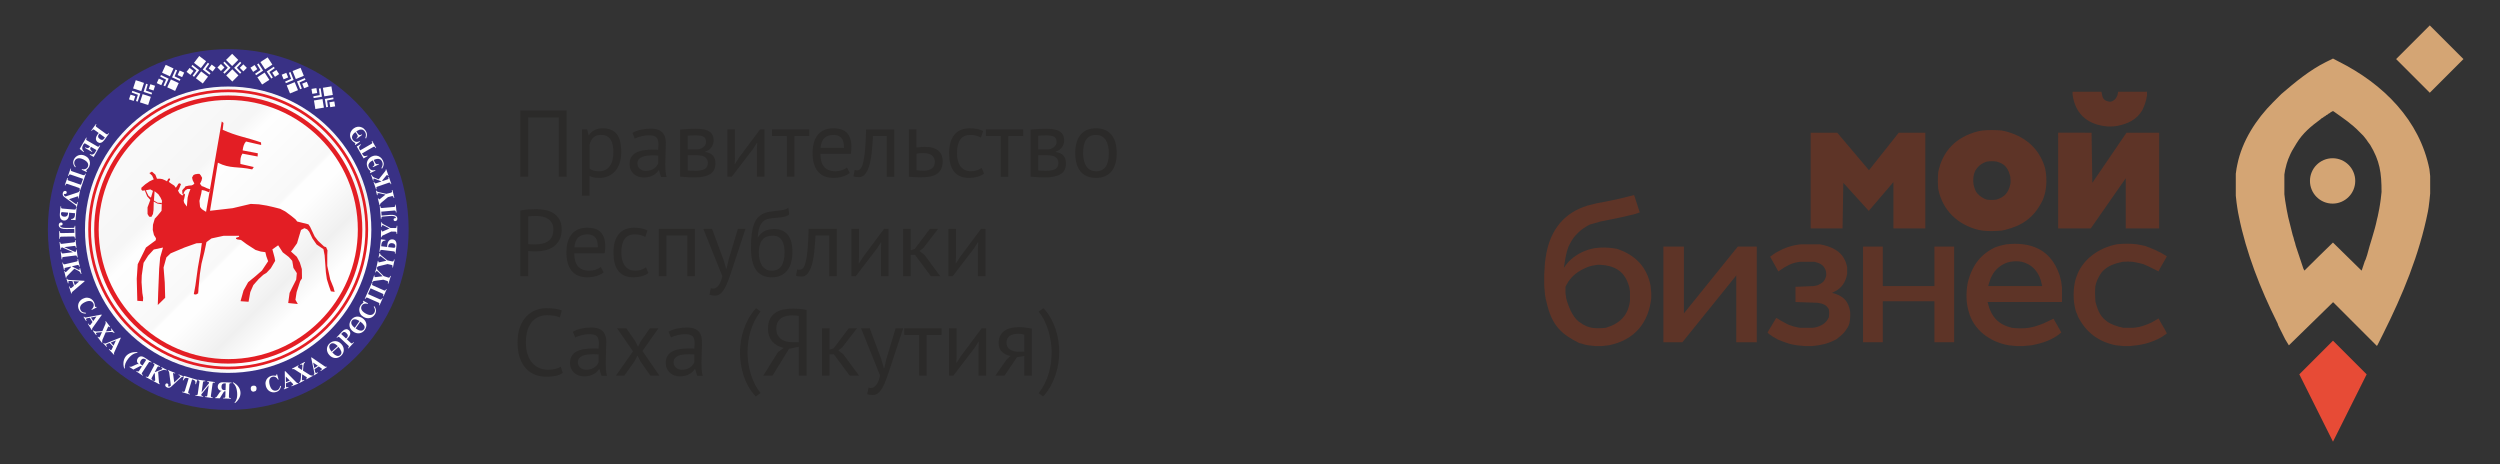 <?xml version="1.0" encoding="UTF-8"?> <!-- Creator: CorelDRAW 2020 (64-Bit) --> <svg xmlns="http://www.w3.org/2000/svg" xmlns:xlink="http://www.w3.org/1999/xlink" xmlns:xodm="http://www.corel.com/coreldraw/odm/2003" xml:space="preserve" width="70mm" height="13mm" style="shape-rendering:geometricPrecision; text-rendering:geometricPrecision; image-rendering:optimizeQuality; fill-rule:evenodd; clip-rule:evenodd" viewBox="0 0 7000 1300"><rect x="0" y="0" width="7000" height="1300" fill="#333333" stroke="none"/> <defs> <style type="text/css"> <![CDATA[ .str0 {stroke:#E31E24;stroke-width:7.62;stroke-miterlimit:22.926} .fil5 {fill:none} .fil3 {fill:#FEFEFE} .fil8 {fill:#D4A574} .fil4 {fill:#E31E24} .fil9 {fill:#E74B36} .fil7 {fill:#5E3427} .fil1 {fill:#393185} .fil6 {fill:#FEFEFE;fill-rule:nonzero} .fil0 {fill:#2B2A29;fill-rule:nonzero} .fil2 {fill:url(#id0)} ]]> </style> <linearGradient id="id0" gradientUnits="userSpaceOnUse" x1="237.92" y1="242.28" x2="1039.74" y2="1044.1"> <stop offset="0" style="stop-opacity:1; stop-color:#FEFEFE"></stop> <stop offset="0.341" style="stop-opacity:1; stop-color:#F6F6F6"></stop> <stop offset="0.38" style="stop-opacity:1; stop-color:#FEFEFE"></stop> <stop offset="0.541" style="stop-opacity:1; stop-color:#F8F8F8"></stop> <stop offset="0.549" style="stop-opacity:1; stop-color:#FEFEFE"></stop> <stop offset="0.588" style="stop-opacity:1; stop-color:#FEFEFE"></stop> <stop offset="0.69" style="stop-opacity:1; stop-color:#F0F0F0"></stop> <stop offset="0.761" style="stop-opacity:1; stop-color:#FEFEFE"></stop> <stop offset="1" style="stop-opacity:1; stop-color:#FEFEFE"></stop> </linearGradient> </defs> <g id="Слой_x0020_1">  <g id="_2355839117056"> <path class="fil0" d="M1564.51 328.97l-85.63 0 0 165.96 -22.01 0 0 -185.58 129.64 0 0 185.58 -22 0 0 -165.96zm64.95 33.4l14.58 0 3.98 15.91 1.06 0c4.07,-6.18 9.32,-10.91 15.78,-14.18 6.45,-3.27 13.83,-4.91 22.13,-4.91 17.68,0 30.84,5.22 39.5,15.65 8.66,10.42 12.99,27.48 12.99,51.16 0,11.14 -1.45,21.17 -4.37,30.09 -2.92,8.93 -7.03,16.48 -12.33,22.67 -5.3,6.18 -11.71,10.96 -19.22,14.31 -7.51,3.36 -15.86,5.04 -25.05,5.04 -6.54,0 -11.71,-0.4 -15.51,-1.19 -3.8,-0.8 -7.91,-2.17 -12.33,-4.11l0 55.14 -21.21 0 0 -185.58zm53.56 15.38c-9.02,0 -16.13,2.34 -21.35,7.03 -5.21,4.68 -8.88,11.79 -11,21.34l0 65.75c3.18,2.47 6.81,4.37 10.87,5.7 4.07,1.32 9.46,1.98 16.17,1.98 12.2,0 21.88,-4.55 29.03,-13.65 7.16,-9.1 10.74,-22.49 10.74,-40.16 0,-7.25 -0.62,-13.83 -1.86,-19.75 -1.23,-5.93 -3.22,-10.96 -5.96,-15.12 -2.74,-4.15 -6.28,-7.37 -10.61,-9.67 -4.33,-2.3 -9.67,-3.45 -16.03,-3.45zm87.74 -5.57c6.72,-4.06 14.54,-7.07 23.46,-9.01 8.93,-1.94 18.25,-2.92 27.97,-2.92 9.19,0 16.57,1.24 22.14,3.72 5.57,2.47 9.81,5.7 12.73,9.67 2.91,3.98 4.86,8.35 5.83,13.13 0.97,4.77 1.46,9.54 1.46,14.31 0,10.61 -0.27,20.94 -0.8,31.02 -0.53,10.07 -0.79,19.62 -0.79,28.63 0,6.54 0.26,12.73 0.79,18.56 0.53,5.83 1.5,11.22 2.92,16.17l-15.64 0 -5.57 -18.56 -1.33 0c-1.59,2.48 -3.58,4.91 -5.96,7.29 -2.39,2.39 -5.26,4.51 -8.62,6.37 -3.36,1.85 -7.24,3.4 -11.66,4.64 -4.42,1.23 -9.46,1.85 -15.11,1.85 -5.66,0 -10.92,-0.88 -15.78,-2.65 -4.86,-1.77 -9.06,-4.29 -12.59,-7.56 -3.54,-3.27 -6.32,-7.2 -8.35,-11.79 -2.03,-4.6 -3.05,-9.81 -3.05,-15.64 0,-7.78 1.59,-14.28 4.77,-19.49 3.18,-5.21 7.65,-9.37 13.39,-12.46 5.74,-3.09 12.64,-5.3 20.68,-6.63 8.04,-1.32 16.92,-1.99 26.64,-1.99 2.48,0 4.91,0 7.29,0 2.39,0 4.82,0.18 7.29,0.53 0.53,-5.3 0.8,-10.07 0.8,-14.31 0,-9.72 -1.95,-16.53 -5.83,-20.42 -3.89,-3.88 -10.96,-5.83 -21.21,-5.83 -3.01,0 -6.23,0.22 -9.68,0.66 -3.45,0.49 -6.98,1.11 -10.6,1.95 -3.63,0.79 -7.07,1.81 -10.34,3 -3.27,1.15 -6.15,2.48 -8.62,3.94l-6.63 -16.18zm37.65 106.31c4.95,0 9.37,-0.66 13.25,-1.99 3.89,-1.32 7.25,-3 10.08,-5.03 2.83,-2.03 5.17,-4.29 7.02,-6.76 1.86,-2.48 3.23,-4.86 4.11,-7.16l0 -22c-2.47,-0.18 -4.99,-0.31 -7.55,-0.4 -2.57,-0.09 -5.08,-0.13 -7.56,-0.13 -5.48,0 -10.82,0.3 -16.04,0.92 -5.21,0.62 -9.81,1.77 -13.78,3.45 -3.98,1.68 -7.16,3.98 -9.55,6.89 -2.38,2.92 -3.58,6.59 -3.58,11 0,6.19 2.21,11.27 6.63,15.25 4.42,3.97 10.08,5.96 16.97,5.96zm95.96 -115.85c6.19,-0.35 12.68,-0.8 19.49,-1.33 6.8,-0.53 15.24,-0.79 25.32,-0.79 17.49,0 30.04,2.69 37.64,8.09 7.6,5.39 11.4,13.56 11.4,24.52 0,6.18 -1.81,12.24 -5.43,18.16 -3.63,5.92 -9.59,10.29 -17.9,13.12l0 1.06c10.43,1.95 17.77,5.57 22.01,10.87 4.24,5.3 6.36,12.37 6.36,21.21 0,13.79 -4.95,23.77 -14.85,29.96 -9.89,6.18 -24.74,9.28 -44.54,9.28 -7.42,0 -14.31,-0.23 -20.67,-0.67 -6.37,-0.44 -12.64,-0.92 -18.83,-1.46l0 -132.02zm21.21 114.53c3.36,0.35 6.67,0.62 9.94,0.79 3.27,0.18 7.12,0.27 11.54,0.27 11.84,0 20.63,-1.68 26.37,-5.04 5.75,-3.36 8.62,-9.1 8.62,-17.23 0,-6.36 -2.43,-11.53 -7.29,-15.51 -4.86,-3.98 -13.48,-5.97 -25.85,-5.97l-23.33 0 0 42.69zm25.98 -58.86c3.18,0 6.28,-0.53 9.28,-1.59 3.01,-1.06 5.7,-2.52 8.09,-4.37 2.38,-1.86 4.33,-4.02 5.83,-6.5 1.5,-2.47 2.25,-5.12 2.25,-7.95 0,-7.07 -2.12,-11.97 -6.36,-14.71 -4.24,-2.74 -11.66,-4.11 -22.27,-4.11 -5.65,0 -10.12,0.09 -13.39,0.26 -3.27,0.18 -6.4,0.36 -9.41,0.53l0 38.44 25.98 0zm167.82 -1.85l0.79 -16.44 -0.79 0 -10.87 16.97 -59.65 77.94 -12.2 0 0 -132.56 21.21 0 0 80.86 -0.79 15.65 1.06 0 10.34 -16.44 59.65 -80.07 12.46 0 0 132.56 -21.21 0 0 -78.47zm146.6 -35.53l-41.62 0 0 114 -21.21 0 0 -114 -41.62 0 0 -18.56 104.45 0 0 18.56zm113.47 103.4c-5.3,4.24 -11.98,7.6 -20.02,10.07 -8.04,2.47 -16.57,3.71 -25.58,3.71 -10.07,0 -18.82,-1.63 -26.25,-4.9 -7.42,-3.27 -13.52,-7.96 -18.29,-14.05 -4.77,-6.1 -8.31,-13.39 -10.6,-21.88 -2.3,-8.48 -3.45,-18.02 -3.45,-28.63 0,-22.62 5.04,-39.85 15.11,-51.69 10.08,-11.85 24.48,-17.77 43.21,-17.77 6.01,0 12.02,0.67 18.03,1.99 6.01,1.33 11.4,3.85 16.17,7.56 4.78,3.71 8.66,8.97 11.67,15.77 3,6.81 4.51,15.78 4.51,26.91 0,5.83 -0.53,12.28 -1.6,19.35l-85.1 0c0,7.78 0.8,14.67 2.39,20.68 1.59,6.01 4.07,11.09 7.42,15.25 3.36,4.15 7.74,7.33 13.13,9.54 5.39,2.21 11.97,3.31 19.75,3.31 6.01,0 12.02,-1.06 18.02,-3.18 6.01,-2.12 10.52,-4.59 13.53,-7.42l7.95 15.38zm-45.6 -106.58c-10.43,0 -18.78,2.74 -25.05,8.22 -6.28,5.48 -10.03,14.85 -11.27,28.1l65.75 0c0,-13.43 -2.57,-22.84 -7.69,-28.23 -5.13,-5.39 -12.37,-8.09 -21.74,-8.09zm149 3.18l-38.44 0c-0.53,7.43 -1.06,15.42 -1.59,24 -0.53,8.57 -1.33,17.14 -2.39,25.71 -1.06,8.57 -2.47,16.79 -4.24,24.66 -1.77,7.86 -4.02,14.8 -6.76,20.81 -2.74,6.01 -6.1,10.82 -10.08,14.45 -3.97,3.62 -8.7,5.43 -14.18,5.43 -3.36,0 -6.27,-0.18 -8.75,-0.53 -2.47,-0.35 -4.68,-0.97 -6.63,-1.86l3.19 -17.76c2.12,0.71 4.41,1.06 6.89,1.06 3.53,0 6.71,-1.5 9.54,-4.5 2.83,-3.01 5.3,-8.71 7.43,-17.1 2.12,-8.4 3.88,-20.02 5.3,-34.87 1.41,-14.84 2.38,-34.2 2.91,-58.06l79.01 0 0 132.56 -21.21 0 0 -114zm83.24 95.44c6.54,1.06 12.82,1.59 18.83,1.59 11.13,0 19.35,-2.16 24.65,-6.49 5.3,-4.33 7.95,-10.47 7.95,-18.43 0,-7.07 -2.56,-12.9 -7.68,-17.49 -5.13,-4.6 -13.17,-6.9 -24.13,-6.9 -3,0 -6.27,0.09 -9.81,0.27 -3.53,0.17 -6.8,0.7 -9.81,1.59l0 45.86zm0 -63.36c4.24,-0.71 8.31,-1.19 12.2,-1.46 3.89,-0.26 7.6,-0.39 11.13,-0.39 9.19,0 16.97,1.01 23.33,3.04 6.36,2.04 11.53,4.82 15.51,8.35 3.98,3.54 6.85,7.74 8.62,12.6 1.76,4.86 2.65,10.03 2.65,15.51 0,16.08 -4.82,27.74 -14.45,34.99 -9.63,7.25 -24.61,10.87 -44.94,10.87 -11.31,0 -23.06,-0.53 -35.26,-1.59l0 -132.56 21.21 0 0 50.64zm189.29 73.17c-5.31,3.89 -11.58,6.85 -18.83,8.88 -7.24,2.04 -14.84,3.05 -22.8,3.05 -10.25,0 -18.91,-1.63 -25.98,-4.9 -7.07,-3.27 -12.85,-7.96 -17.36,-14.05 -4.51,-6.1 -7.78,-13.44 -9.81,-22.01 -2.03,-8.57 -3.05,-18.07 -3.05,-28.5 0,-22.44 4.95,-39.63 14.85,-51.56 9.89,-11.93 24.12,-17.9 42.68,-17.9 8.48,0 15.68,0.67 21.61,1.99 5.92,1.33 11.26,3.23 16.03,5.7l-6.09 18.29c-4.07,-2.29 -8.57,-4.1 -13.52,-5.43 -4.95,-1.33 -10.25,-1.99 -15.91,-1.99 -25.1,0 -37.65,16.97 -37.65,50.9 0,6.72 0.67,13.13 1.99,19.22 1.33,6.1 3.54,11.49 6.63,16.17 3.09,4.69 7.16,8.44 12.2,11.27 5.03,2.83 11.26,4.24 18.69,4.24 6.36,0 12.06,-0.97 17.1,-2.91 5.03,-1.95 9.14,-4.16 12.32,-6.63l6.9 16.17zm109.48 -105.25l-41.62 0 0 114 -21.21 0 0 -114 -41.62 0 0 -18.56 104.45 0 0 18.56zm20.94 -18.29c6.19,-0.35 12.68,-0.8 19.49,-1.33 6.8,-0.53 15.24,-0.79 25.32,-0.79 17.49,0 30.04,2.69 37.64,8.09 7.6,5.39 11.4,13.56 11.4,24.52 0,6.18 -1.81,12.24 -5.43,18.16 -3.63,5.92 -9.59,10.29 -17.9,13.12l0 1.06c10.43,1.95 17.77,5.57 22.01,10.87 4.24,5.3 6.36,12.37 6.36,21.21 0,13.79 -4.95,23.77 -14.85,29.96 -9.89,6.18 -24.74,9.28 -44.54,9.28 -7.42,0 -14.31,-0.23 -20.67,-0.67 -6.37,-0.44 -12.64,-0.92 -18.83,-1.46l0 -132.02zm21.21 114.53c3.36,0.35 6.67,0.62 9.94,0.79 3.27,0.18 7.12,0.27 11.54,0.27 11.84,0 20.63,-1.68 26.37,-5.04 5.75,-3.36 8.62,-9.1 8.62,-17.23 0,-6.36 -2.43,-11.53 -7.29,-15.51 -4.86,-3.98 -13.48,-5.97 -25.85,-5.97l-23.33 0 0 42.69zm25.98 -58.86c3.18,0 6.28,-0.53 9.28,-1.59 3.01,-1.06 5.7,-2.52 8.09,-4.37 2.38,-1.86 4.33,-4.02 5.83,-6.5 1.5,-2.47 2.25,-5.12 2.25,-7.95 0,-7.07 -2.12,-11.97 -6.36,-14.71 -4.24,-2.74 -11.66,-4.11 -22.27,-4.11 -5.65,0 -10.12,0.09 -13.39,0.26 -3.27,0.18 -6.4,0.36 -9.41,0.53l0 38.44 25.98 0zm77.68 10.34c0,-22.44 4.99,-39.63 14.98,-51.56 9.98,-11.93 24.35,-17.9 43.08,-17.9 9.9,0 18.51,1.64 25.85,4.91 7.33,3.27 13.39,7.95 18.16,14.05 4.77,6.1 8.3,13.43 10.6,22 2.3,8.58 3.45,18.07 3.45,28.5 0,22.45 -4.99,39.64 -14.98,51.57 -9.99,11.93 -24.35,17.89 -43.08,17.89 -9.9,0 -18.51,-1.63 -25.85,-4.9 -7.33,-3.27 -13.39,-7.96 -18.16,-14.05 -4.77,-6.1 -8.31,-13.44 -10.6,-22.01 -2.3,-8.57 -3.45,-18.07 -3.45,-28.5zm22 0c0,6.72 0.67,13.17 1.99,19.36 1.33,6.18 3.41,11.57 6.23,16.17 2.83,4.59 6.54,8.3 11.14,11.13 4.59,2.83 10.16,4.24 16.7,4.24 24.04,0.18 36.05,-16.79 36.05,-50.9 0,-6.89 -0.66,-13.43 -1.98,-19.62 -1.33,-6.18 -3.41,-11.57 -6.23,-16.17 -2.83,-4.59 -6.54,-8.26 -11.14,-11 -4.59,-2.74 -10.16,-4.11 -16.7,-4.11 -24.04,-0.18 -36.06,16.79 -36.06,50.9zm-1575.8 160.95c6.72,-1.59 13.97,-2.65 21.74,-3.18 7.78,-0.53 15.47,-0.8 23.07,-0.8 8.13,0 16.39,0.8 24.79,2.39 8.39,1.59 16.03,4.5 22.93,8.75 6.89,4.24 12.5,10.07 16.83,17.49 4.33,7.43 6.5,16.88 6.5,28.37 0,11.31 -2.04,20.86 -6.1,28.63 -4.07,7.78 -9.46,14.1 -16.17,18.96 -6.72,4.86 -14.41,8.35 -23.07,10.47 -8.66,2.12 -17.58,3.18 -26.77,3.18 -0.89,0 -2.34,0 -4.38,0 -2.03,0 -4.15,-0.04 -6.36,-0.13 -2.21,-0.09 -4.37,-0.22 -6.49,-0.4 -2.13,-0.18 -3.63,-0.35 -4.51,-0.53l0 70.52 -22.01 0 0 -183.72zm45.34 15.11c-4.6,0 -9.02,0.09 -13.26,0.27 -4.24,0.17 -7.6,0.61 -10.07,1.32l0 76.88c0.88,0.36 2.3,0.58 4.24,0.67 1.94,0.08 3.98,0.17 6.1,0.26 2.12,0.09 4.15,0.13 6.1,0.13 1.94,0 3.35,0 4.24,0 6.01,0 11.97,-0.57 17.89,-1.72 5.92,-1.15 11.27,-3.23 16.04,-6.23 4.77,-3 8.62,-7.25 11.53,-12.73 2.92,-5.47 4.38,-12.46 4.38,-20.94 0,-7.25 -1.37,-13.3 -4.11,-18.16 -2.74,-4.86 -6.36,-8.75 -10.87,-11.66 -4.51,-2.92 -9.59,-5 -15.24,-6.23 -5.66,-1.24 -11.32,-1.86 -16.97,-1.86zm187.97 158.01c-5.3,4.24 -11.98,7.6 -20.02,10.07 -8.04,2.47 -16.57,3.71 -25.58,3.71 -10.07,0 -18.82,-1.63 -26.25,-4.9 -7.42,-3.27 -13.52,-7.96 -18.29,-14.05 -4.77,-6.1 -8.31,-13.39 -10.6,-21.88 -2.3,-8.48 -3.45,-18.02 -3.45,-28.63 0,-22.62 5.04,-39.85 15.11,-51.69 10.08,-11.85 24.48,-17.77 43.21,-17.77 6.01,0 12.02,0.67 18.03,1.99 6.01,1.33 11.4,3.85 16.17,7.56 4.78,3.71 8.66,8.97 11.67,15.77 3,6.81 4.51,15.78 4.51,26.91 0,5.83 -0.53,12.28 -1.6,19.35l-85.1 0c0,7.78 0.8,14.67 2.39,20.68 1.59,6.01 4.07,11.09 7.42,15.25 3.36,4.15 7.74,7.33 13.13,9.54 5.39,2.21 11.97,3.31 19.75,3.31 6.01,0 12.02,-1.06 18.02,-3.18 6.01,-2.12 10.52,-4.59 13.53,-7.42l7.95 15.38zm-45.6 -106.58c-10.43,0 -18.78,2.74 -25.05,8.22 -6.28,5.48 -10.03,14.85 -11.27,28.1l65.75 0c0,-13.43 -2.57,-22.84 -7.69,-28.23 -5.13,-5.39 -12.37,-8.09 -21.74,-8.09zm171 108.43c-5.31,3.89 -11.58,6.85 -18.83,8.88 -7.24,2.04 -14.84,3.05 -22.8,3.05 -10.25,0 -18.91,-1.63 -25.98,-4.9 -7.07,-3.27 -12.85,-7.96 -17.36,-14.05 -4.51,-6.1 -7.78,-13.44 -9.81,-22.01 -2.03,-8.57 -3.05,-18.07 -3.05,-28.5 0,-22.44 4.95,-39.63 14.85,-51.56 9.89,-11.93 24.12,-17.9 42.68,-17.9 8.48,0 15.68,0.67 21.61,1.99 5.92,1.33 11.26,3.23 16.03,5.7l-6.09 18.29c-4.07,-2.29 -8.57,-4.1 -13.52,-5.43 -4.95,-1.33 -10.25,-1.99 -15.91,-1.99 -25.1,0 -37.65,16.97 -37.65,50.9 0,6.72 0.67,13.13 1.99,19.22 1.33,6.1 3.54,11.49 6.63,16.17 3.09,4.69 7.16,8.44 12.2,11.27 5.03,2.83 11.26,4.24 18.69,4.24 6.36,0 12.06,-0.97 17.1,-2.91 5.03,-1.95 9.14,-4.16 12.32,-6.63l6.9 16.17zm108.95 -105.25l-58.59 0 0 114 -21.21 0 0 -132.56 101.01 0 0 132.56 -21.21 0 0 -114zm101.14 67.34l7.42 25.45 1.33 0 5.87 -25.71 25.81 -85.64 21.21 0 -39.24 119.04c-3.01,8.66 -5.97,17.05 -8.88,25.18 -2.92,8.13 -6.14,15.38 -9.68,21.74 -3.53,6.37 -7.51,11.45 -11.93,15.25 -4.42,3.8 -9.54,5.7 -15.38,5.7 -6.36,0 -11.57,-0.89 -15.64,-2.65l3.72 -18.3c2.29,0.89 4.5,1.33 6.62,1.33 4.95,0 9.72,-2.61 14.32,-7.82 4.59,-5.22 8.39,-14.18 11.4,-26.91l-53.29 -132.56 24.39 0 31.95 85.9zm96.63 -62.3c5.83,-8.48 12.28,-14.45 19.35,-17.9 7.07,-3.44 15.91,-5.16 26.51,-5.16 16.26,0 28.77,5.3 37.52,15.9 8.74,10.61 13.12,26.25 13.12,46.93 0,23.86 -5.08,41.88 -15.25,54.08 -10.16,12.19 -24.34,18.29 -42.55,18.29 -19.44,0 -34.02,-6.71 -43.74,-20.15 -9.72,-13.43 -14.58,-34.55 -14.58,-63.36 0,-15.2 0.75,-28.19 2.25,-38.97 1.51,-10.78 3.72,-19.88 6.63,-27.31 2.92,-7.42 6.45,-13.34 10.61,-17.76 4.15,-4.42 8.83,-7.91 14.05,-10.47 5.21,-2.56 10.91,-4.37 17.1,-5.43 6.18,-1.07 12.81,-1.95 19.88,-2.66 9.19,-0.88 16.39,-1.9 21.61,-3.04 5.21,-1.15 9.41,-3.23 12.59,-6.23l2.38 19.08c-1.76,1.59 -3.71,2.92 -5.83,3.98 -2.12,1.06 -4.68,1.94 -7.69,2.65 -3,0.71 -6.58,1.33 -10.73,1.86 -4.16,0.53 -8.97,0.97 -14.45,1.32 -7.6,0.53 -14.27,1.46 -20.02,2.79 -5.74,1.32 -10.69,3.88 -14.84,7.68 -4.16,3.8 -7.43,9.19 -9.81,16.18 -2.39,6.98 -4.02,16.21 -4.91,27.7l0.8 0zm2.38 42.95c0,6.71 0.71,13.16 2.13,19.35 1.41,6.19 3.57,11.62 6.49,16.3 2.92,4.69 6.67,8.36 11.27,11.01 4.59,2.65 9.98,3.97 16.17,3.97 12.19,0 21.25,-4.37 27.17,-13.12 5.92,-8.75 8.88,-21.69 8.88,-38.84 0,-6.71 -0.61,-12.9 -1.85,-18.56 -1.24,-5.65 -3.18,-10.56 -5.83,-14.71 -2.65,-4.15 -6.01,-7.33 -10.08,-9.54 -4.06,-2.21 -8.92,-3.32 -14.58,-3.32 -13.78,-0.17 -23.86,3.85 -30.22,12.07 -6.36,8.21 -9.55,20.01 -9.55,35.39zm197.25 -47.99l-38.44 0c-0.53,7.43 -1.06,15.42 -1.59,24 -0.53,8.57 -1.33,17.14 -2.39,25.71 -1.06,8.57 -2.47,16.79 -4.24,24.66 -1.77,7.86 -4.02,14.8 -6.76,20.81 -2.74,6.01 -6.1,10.82 -10.08,14.45 -3.97,3.62 -8.7,5.43 -14.18,5.43 -3.36,0 -6.27,-0.18 -8.75,-0.53 -2.47,-0.35 -4.68,-0.97 -6.63,-1.86l3.19 -17.76c2.12,0.71 4.41,1.06 6.89,1.06 3.53,0 6.71,-1.5 9.54,-4.5 2.83,-3.01 5.3,-8.71 7.43,-17.1 2.12,-8.4 3.88,-20.02 5.3,-34.87 1.41,-14.84 2.38,-34.2 2.91,-58.06l79.01 0 0 132.56 -21.21 0 0 -114zm144.75 35.53l0.79 -16.44 -0.79 0 -10.87 16.97 -59.65 77.94 -12.2 0 0 -132.56 21.21 0 0 80.86 -0.79 15.65 1.06 0 10.34 -16.44 59.65 -80.07 12.46 0 0 132.56 -21.21 0 0 -78.47zm95.44 18.82l-12.2 0 0 59.65 -21.21 0 0 -132.56 21.21 0 0 59.92 11.4 -3.71 42.42 -56.21 23.06 0 -41.09 53.29 -11.13 8.75 13.78 10.61 44.28 59.91 -26.25 0 -44.27 -59.65zm176.03 -18.82l0.79 -16.44 -0.79 0 -10.87 16.97 -59.65 77.94 -12.2 0 0 -132.56 21.21 0 0 80.86 -0.79 15.65 1.06 0 10.34 -16.44 59.65 -80.07 12.46 0 0 132.56 -21.21 0 0 -78.47zm-1162.51 349.17c-5.3,4.07 -12.01,6.89 -20.14,8.49 -8.13,1.59 -16.8,2.38 -25.99,2.38 -11.13,0 -21.56,-1.9 -31.28,-5.7 -9.72,-3.8 -18.2,-9.59 -25.45,-17.36 -7.25,-7.78 -12.99,-17.72 -17.23,-29.83 -4.24,-12.1 -6.36,-26.46 -6.36,-43.08 0,-17.32 2.34,-32.03 7.02,-44.14 4.69,-12.11 10.87,-22 18.56,-29.69 7.69,-7.69 16.3,-13.3 25.85,-16.84 9.54,-3.53 19.26,-5.3 29.16,-5.3 10.6,0 19.26,0.58 25.98,1.72 6.72,1.15 12.46,2.7 17.23,4.64l-5.3 19.62c-8.48,-4.24 -20.59,-6.36 -36.32,-6.36 -7.25,0 -14.4,1.33 -21.47,3.98 -7.07,2.65 -13.39,6.98 -18.96,12.99 -5.57,6.01 -10.03,13.87 -13.39,23.59 -3.36,9.72 -5.03,21.65 -5.03,35.79 0,12.73 1.59,23.86 4.77,33.41 3.18,9.54 7.55,17.49 13.12,23.86 5.57,6.36 12.11,11.13 19.62,14.31 7.51,3.18 15.68,4.77 24.52,4.77 7.95,0 14.89,-0.79 20.81,-2.38 5.92,-1.59 10.92,-3.63 14.98,-6.1l5.3 17.23zm28.37 -115.06c6.72,-4.06 14.54,-7.07 23.46,-9.01 8.93,-1.94 18.25,-2.92 27.97,-2.92 9.19,0 16.57,1.24 22.14,3.72 5.57,2.47 9.81,5.7 12.73,9.67 2.91,3.98 4.86,8.35 5.83,13.13 0.97,4.77 1.46,9.54 1.46,14.31 0,10.61 -0.27,20.94 -0.8,31.02 -0.53,10.07 -0.79,19.62 -0.79,28.63 0,6.54 0.26,12.73 0.79,18.56 0.53,5.83 1.5,11.22 2.92,16.17l-15.64 0 -5.57 -18.56 -1.33 0c-1.59,2.48 -3.58,4.91 -5.96,7.29 -2.39,2.39 -5.26,4.51 -8.62,6.37 -3.36,1.85 -7.24,3.4 -11.66,4.64 -4.42,1.23 -9.46,1.85 -15.11,1.85 -5.66,0 -10.92,-0.88 -15.78,-2.65 -4.86,-1.77 -9.06,-4.29 -12.59,-7.56 -3.54,-3.27 -6.32,-7.2 -8.35,-11.79 -2.03,-4.6 -3.05,-9.81 -3.05,-15.64 0,-7.78 1.59,-14.28 4.77,-19.49 3.18,-5.21 7.65,-9.37 13.39,-12.46 5.74,-3.09 12.64,-5.3 20.68,-6.63 8.04,-1.32 16.92,-1.99 26.64,-1.99 2.48,0 4.91,0 7.29,0 2.39,0 4.82,0.18 7.29,0.53 0.53,-5.3 0.8,-10.07 0.8,-14.31 0,-9.72 -1.95,-16.53 -5.83,-20.42 -3.89,-3.88 -10.96,-5.83 -21.21,-5.83 -3.01,0 -6.23,0.22 -9.68,0.66 -3.45,0.49 -6.98,1.11 -10.6,1.95 -3.63,0.79 -7.07,1.81 -10.34,3 -3.27,1.15 -6.15,2.48 -8.62,3.94l-6.63 -16.18zm37.65 106.31c4.95,0 9.37,-0.66 13.25,-1.99 3.89,-1.32 7.25,-3 10.08,-5.03 2.83,-2.03 5.17,-4.29 7.02,-6.76 1.86,-2.48 3.23,-4.86 4.11,-7.16l0 -22c-2.47,-0.18 -4.99,-0.31 -7.55,-0.4 -2.57,-0.09 -5.08,-0.13 -7.56,-0.13 -5.48,0 -10.82,0.3 -16.04,0.92 -5.21,0.62 -9.81,1.77 -13.78,3.45 -3.98,1.68 -7.16,3.98 -9.55,6.89 -2.38,2.92 -3.58,6.59 -3.58,11 0,6.19 2.21,11.27 6.63,15.25 4.42,3.97 10.08,5.96 16.97,5.96zm130.69 -51.43l-44.54 -64.69 25.99 0 25.18 36.59 7.42 15.11 7.69 -15.11 25.72 -36.59 23.86 0 -44.81 63.63 47.46 68.93 -25.19 0 -28.1 -40.3 -7.95 -15.9 -8.22 15.9 -28.63 40.3 -23.6 0 47.72 -67.87zm99.68 -54.88c6.72,-4.06 14.54,-7.07 23.46,-9.01 8.93,-1.94 18.25,-2.92 27.97,-2.92 9.19,0 16.57,1.24 22.14,3.72 5.57,2.47 9.81,5.7 12.73,9.67 2.91,3.98 4.86,8.35 5.83,13.13 0.97,4.77 1.46,9.54 1.46,14.31 0,10.61 -0.27,20.94 -0.8,31.02 -0.53,10.07 -0.79,19.62 -0.79,28.63 0,6.54 0.26,12.73 0.79,18.56 0.53,5.83 1.5,11.22 2.92,16.17l-15.64 0 -5.57 -18.56 -1.33 0c-1.59,2.48 -3.58,4.91 -5.96,7.29 -2.39,2.39 -5.26,4.51 -8.62,6.37 -3.36,1.85 -7.24,3.4 -11.66,4.64 -4.42,1.23 -9.46,1.85 -15.11,1.85 -5.66,0 -10.92,-0.88 -15.78,-2.65 -4.86,-1.77 -9.06,-4.29 -12.59,-7.56 -3.54,-3.27 -6.32,-7.2 -8.35,-11.79 -2.03,-4.6 -3.05,-9.81 -3.05,-15.64 0,-7.78 1.59,-14.28 4.77,-19.49 3.18,-5.21 7.65,-9.37 13.39,-12.46 5.74,-3.09 12.64,-5.3 20.68,-6.63 8.04,-1.32 16.92,-1.99 26.64,-1.99 2.48,0 4.91,0 7.29,0 2.39,0 4.82,0.18 7.29,0.53 0.53,-5.3 0.8,-10.07 0.8,-14.31 0,-9.72 -1.95,-16.53 -5.83,-20.42 -3.89,-3.88 -10.96,-5.83 -21.21,-5.83 -3.01,0 -6.23,0.22 -9.68,0.66 -3.45,0.49 -6.98,1.11 -10.6,1.95 -3.63,0.79 -7.07,1.81 -10.34,3 -3.27,1.15 -6.15,2.48 -8.62,3.94l-6.63 -16.18zm37.65 106.31c4.95,0 9.37,-0.66 13.25,-1.99 3.89,-1.32 7.25,-3 10.08,-5.03 2.83,-2.03 5.17,-4.29 7.02,-6.76 1.86,-2.48 3.23,-4.86 4.11,-7.16l0 -22c-2.47,-0.18 -4.99,-0.31 -7.55,-0.4 -2.57,-0.09 -5.08,-0.13 -7.56,-0.13 -5.48,0 -10.82,0.3 -16.04,0.92 -5.21,0.62 -9.81,1.77 -13.78,3.45 -3.98,1.68 -7.16,3.98 -9.55,6.89 -2.38,2.92 -3.58,6.59 -3.58,11 0,6.19 2.21,11.27 6.63,15.25 4.42,3.97 10.08,5.96 16.97,5.96zm206.51 74.76c-8.13,-8.48 -15.02,-17.8 -20.68,-27.96 -5.65,-10.17 -10.21,-20.6 -13.65,-31.29 -3.45,-10.69 -5.97,-21.47 -7.56,-32.34 -1.59,-10.87 -2.38,-21.25 -2.38,-31.15 0,-9.72 0.79,-19.97 2.38,-30.75 1.59,-10.79 4.16,-21.61 7.69,-32.48 3.54,-10.87 8.18,-21.52 13.92,-31.95 5.74,-10.42 12.77,-20.14 21.08,-29.16l12.72 9.28c-7.07,9.01 -12.95,18.34 -17.63,27.97 -4.68,9.63 -8.44,19.4 -11.27,29.29 -2.82,9.9 -4.81,19.75 -5.96,29.56 -1.15,9.81 -1.72,19.22 -1.72,28.24 0,8.48 0.66,17.72 1.98,27.7 1.33,9.99 3.45,19.97 6.37,29.96 2.91,9.99 6.71,19.75 11.4,29.29 4.68,9.55 10.29,18.21 16.83,25.99l-13.52 9.8zm142.36 -58.32l-22 0 0 -80.86 -27.31 5.83 -46.13 75.03 -25.98 0 41.36 -66.01 16.17 -11.4c-6.36,-1.42 -12.24,-3.58 -17.63,-6.5 -5.39,-2.91 -10.07,-6.63 -14.05,-11.13 -3.98,-4.51 -7.07,-9.77 -9.28,-15.78 -2.21,-6.01 -3.31,-12.9 -3.31,-20.67 0,-10.79 1.81,-19.76 5.43,-26.91 3.63,-7.16 8.58,-12.91 14.85,-17.24 6.27,-4.33 13.61,-7.42 22,-9.27 8.4,-1.86 17.28,-2.79 26.65,-2.79 6.01,0 12.41,0.27 19.22,0.8 6.8,0.53 13.47,1.59 20.01,3.18l0 183.72zm-40.29 -168.61c-5.84,0 -11.4,0.57 -16.71,1.72 -5.3,1.15 -10.03,3.14 -14.18,5.97 -4.15,2.83 -7.47,6.63 -9.94,11.4 -2.47,4.77 -3.71,10.78 -3.71,18.03 0,6.71 1.19,12.46 3.58,17.23 2.38,4.77 5.61,8.7 9.67,11.79 4.07,3.1 8.8,5.35 14.19,6.77 5.39,1.41 11.18,2.12 17.36,2.12l18.03 0 0 -73.44c-2.48,-0.53 -5.04,-0.93 -7.69,-1.19 -2.65,-0.27 -6.18,-0.4 -10.6,-0.4zm116.65 108.96l-12.2 0 0 59.65 -21.21 0 0 -132.56 21.21 0 0 59.92 11.4 -3.71 42.42 -56.21 23.06 0 -41.09 53.29 -11.13 8.75 13.78 10.61 44.28 59.91 -26.25 0 -44.27 -59.65zm132.42 12.99l7.42 25.45 1.33 0 5.87 -25.71 25.81 -85.64 21.21 0 -39.24 119.04c-3.01,8.66 -5.97,17.05 -8.88,25.18 -2.92,8.13 -6.14,15.38 -9.68,21.74 -3.53,6.37 -7.51,11.45 -11.93,15.25 -4.42,3.8 -9.54,5.7 -15.38,5.7 -6.36,0 -11.57,-0.89 -15.64,-2.65l3.72 -18.3c2.29,0.89 4.5,1.33 6.62,1.33 4.95,0 9.72,-2.61 14.32,-7.82 4.59,-5.22 8.39,-14.18 11.4,-26.91l-53.29 -132.56 24.39 0 31.95 85.9zm169 -67.34l-41.62 0 0 114 -21.21 0 0 -114 -41.62 0 0 -18.56 104.45 0 0 18.56zm103.66 35.53l0.79 -16.44 -0.79 0 -10.87 16.97 -59.65 77.94 -12.2 0 0 -132.56 21.21 0 0 80.86 -0.79 15.65 1.06 0 10.34 -16.44 59.65 -80.07 12.46 0 0 132.56 -21.21 0 0 -78.47z"></path> <path class="fil0" d="M2868.04 996.83l-20.42 3.18 -34.99 51.7 -25.72 0 31.82 -45.33 10.6 -9.81c-9.19,-1.42 -17.01,-5.13 -23.46,-11.14 -6.45,-6.01 -9.68,-14.14 -9.68,-24.39 0,-7.95 1.37,-14.76 4.11,-20.41 2.74,-5.66 6.67,-10.34 11.8,-14.05 5.12,-3.71 11.22,-6.41 18.29,-8.09 7.07,-1.68 15.02,-2.52 23.86,-2.52 6.54,0 12.64,0.45 18.29,1.33 5.66,0.88 11.23,1.85 16.7,2.92l0 131.49 -21.2 0 0 -54.88zm0 -59.65c-2.3,-0.88 -4.86,-1.54 -7.69,-1.99 -2.83,-0.44 -5.3,-0.66 -7.43,-0.66 -11.31,0 -19.92,2.03 -25.84,6.1 -5.92,4.06 -8.88,10.51 -8.88,19.35 0,7.96 3.13,14.1 9.41,18.43 6.27,4.33 14.53,6.49 24.78,6.49 0.18,0 0.45,0 0.8,0 0.35,0 1.06,0 2.12,0 1.06,0 2.56,-0.04 4.51,-0.13 1.94,-0.09 4.68,-0.22 8.22,-0.4l0 -47.19zm53.55 -74.23c8.13,8.49 15.02,17.81 20.68,27.97 5.66,10.16 10.21,20.59 13.65,31.28 3.45,10.7 5.97,21.48 7.56,32.35 1.59,10.87 2.38,21.25 2.38,31.15 0,9.72 -0.79,19.97 -2.38,30.75 -1.59,10.78 -4.16,21.61 -7.69,32.48 -3.53,10.87 -8.17,21.51 -13.92,31.94 -5.74,10.43 -12.77,20.15 -21.07,29.16l-12.73 -9.27c7.07,-9.02 12.99,-18.39 17.76,-28.11 4.77,-9.72 8.53,-19.53 11.27,-29.42 2.74,-9.9 4.68,-19.71 5.83,-29.43 1.15,-9.72 1.73,-19.09 1.73,-28.1 0,-8.49 -0.71,-17.68 -2.13,-27.57 -1.41,-9.9 -3.57,-19.89 -6.49,-29.96 -2.92,-10.08 -6.67,-19.88 -11.27,-29.43 -4.59,-9.54 -10.16,-18.2 -16.7,-25.98l13.52 -9.81z"></path> </g> <g id="_2355839114704"> <circle class="fil1" cx="639.12" cy="642.71" r="505.08"></circle> <circle class="fil2" cx="638.83" cy="643.19" r="400.91"></circle> <path class="fil3" d="M710.9 1096.15c4.91,0 7.44,-2.82 7.44,-8.62 0,-5.09 -2.53,-7.77 -7.58,-7.77 -5.76,0 -8.71,2.68 -8.71,7.77 0,6.22 2.95,9.33 8.71,9.33l0.14 -0.71z"></path> <path class="fil4" d="M395.78 530.85l0 -5.1 10.71 -9.47 12.31 -8.6 11.72 -5.54 -4.49 -10.2 -7.82 -7.44 7.24 -3.94 5.07 4.52 4.48 3.94 4.49 11.37 8.39 0 6.81 1.17 7.81 3.35 5.07 2.84 2.75 -5.69 3.32 -3.35 2.9 3.35 -4.06 7.29 7.39 5.17 7.96 5.11 4.49 6.12 4.21 -6.15 2.76 -5.06 4.36 -1.55 2.98 2.92 -5.34 13.34 -2.89 4.52 3.9 7.29 8.01 6.56 5.1 -5.81 2.71 2.81 -2.36 11.74 -1.59 5.54 1.59 6.27 7.39 10.2 2.17 -24.93 3.47 -12.96 4.49 -11.23 -8.54 0 -5.5 3.35 -3.48 4.52 -1.59 4.52 -1.16 2.19 -2.17 -0.44 -0.58 -5.69 0 -5.1 3.33 -3.94 3.91 -3.93 1.74 -2.92 9.55 -2.18 7.81 -0.59 3.99 -1.8 3.61 -3.22 -4.75 -9.49 -1.69 -7.49 3.91 -6.86 4.49 -2.18 7.23 -1.17 5.07 0 3.49 3.94 4.05 7.3 -1.8 7.68 -4.25 8.9 4.15 4.98 0 1.17 3.33 1.01 3.33 1.17 5.07 2.33 3.33 1.61 9.55 3.35 -1.02 9.04 -14.03 -5.54 -8.55 -1.75 -1.58 9.62 -5.07 20.84 1.74 17.06 4.48 5.53 3.91 2.92 8.4 5.1 43.89 -252.96 4.92 4.08 -2.21 19.17c40.5,18.41 63.49,20.16 107.25,35.31l0.44 7.3 -42.47 -9.77c-5.58,5.88 -8.17,14.73 -9.41,24.92l42.47 8.02 -0.58 9.04 -42.47 -8.02c-4.85,6.68 -6.55,16.4 -5.64,28.86l37.4 8.6 -4.49 6.71c-41.38,-9.16 -61.57,-1.21 -96.02,-18.86l-21.95 134.68 63.4 -7.28 50.51 -11.96 23.02 1.17 21.85 3.5 17.36 3.94 20.26 5.09 14.04 7.29 16.8 12.39 11.86 9.62 4.92 6.27 31.41 7.87 4.63 6.7 12.88 27.26 9.55 12.39 16.79 15.74 5.65 1.75 3.91 9.03 -0.58 12.4 0 31.04 8.39 38.48 8.97 22.01 3.33 12.39 -10.56 -1.6 -5.07 -14.14 -6.22 -19.83 -2.75 -19.23 -3.47 -47.38 -3.33 -17.49 -19.11 -12.96 -11.72 -17.06 -8.97 -18.66 -5.65 -6.7 -7.81 -3.36 -9.56 4.96 -5.64 18.65 -5.5 18.67 -12.45 17.49 -4.48 5.68 16.35 14.72 8.39 15.89 5.65 18.51 0.43 26.09 -4.92 7.29 -10.13 31.04 -3.33 21.57 6.66 11.81 -26.92 -2.77 3.91 -28.28 6.22 -12.97 12.3 -24.34 1.74 -18.07 -9.56 -14.72 -1.15 -7.29 -2.17 -12.39 -9.55 -10.79 -16.94 -12.97 -12.88 -19.82 -16.21 11.37 6.08 22.59 1.74 9.62 -12.31 20.85 -12.3 12.97 -8.54 5.1 -12.88 11.8 -15.05 17.06 -8.54 19.67 -4.92 27.11 -22.43 -1.6 8.39 -30.02 12.88 -23.18 20.7 -16.91 17.95 -15.74 17.36 -26.09 -4.92 -13.55 -2.89 -11.81 -12.88 -1.75 -14.62 -4.52 -25.19 -16.32 -15.64 -11.64 -10.24 -1.45 -3.47 -1.75 0 -2.77 8.08 -2.8c1.57,-2.55 0.07,-3.47 -4.49,-2.77l-38.78 0 -33.58 7.29 -14.04 10.2 -5.64 27.11 -8.39 33.73 -4.49 29.3 -3.91 40.69c0,11.23 -1.59,10.48 -0.58,12.66 -2.17,0 -4.92,5.71 -12.45,2.07l4.49 -24.14 6.8 -49.12 7.82 -44.02 3.32 -25.51 -15.05 0.59 -33.72 11.95 -38.64 16.32 -11.87 11.37 -7.81 28.13 3.32 42.41 1.16 42.42 -20.69 20.26 1.15 -35.56 2.75 -66.61 2.75 -31.05 7.96 -27.69 -25.9 5.54 -15.64 17.05 -12.88 20.26 -5.06 35.13 -0.58 19.09 2.17 30.02 2.31 13.56 -0.57 9.62 -15.78 -1.17 -1.59 -61.65 2.75 -40.67 23.01 -46.78 27.5 -20.41 0.58 -5.68 -5.64 -9.04 -3.33 -14.14 0.57 -14.58 5.07 -17.04 8.4 -9.05 10.56 -12.97 0.58 -18.65 0.58 -9.62 -3.91 -8.46 -6.22 -9.61 -10.57 -8.46 -1.73 26.09 10.12 6.12 12.31 0.59 0 3.93 -12.88 -2.19 -10.13 -5.68 -0.58 23.76 -1.6 11.22 -4.48 8.02 -6.22 -0.58 -4.49 -7.44 0 -18.66 7.81 -20.84 -8.97 -10.2 -6.66 -16.91 3.33 0.58 2.75 6.13 4.49 9.03 6.8 5.1 5.64 -19.09 -7.38 -4.08 -15.05 2.91 -7.38 0.59 -2.75 -2.92zm243.34 -263.51c206.75,0 375.37,168.63 375.37,375.37 0,206.75 -168.62,375.37 -375.37,375.37 -206.74,0 -375.37,-168.62 -375.37,-375.37 0,-206.74 168.63,-375.37 375.37,-375.37zm0 12.57c199.83,0 362.81,162.98 362.81,362.8 0,199.82 -162.98,362.8 -362.81,362.8 -199.82,0 -362.8,-162.98 -362.8,-362.8 0,-199.82 162.98,-362.8 362.8,-362.8z"></path> <g> <rect class="fil3" transform="matrix(0.804 -0.804 0.804 0.804 632.889 167.748)" width="21.27" height="21.32"></rect> <rect class="fil3" transform="matrix(0.463 -0.463 0.463 0.463 608.807 188.955)" width="21.27" height="21.32"></rect> <rect class="fil3" transform="matrix(0.463 -0.463 0.463 0.463 671.439 189.922)" width="21.27" height="21.32"></rect> <polygon class="fil3" points="655.54,189.88 672.28,172.77 675.64,176.37 663.15,189.76 675.78,202.95 672.2,206.54 "></polygon> <polygon class="fil3" points="645.33,189.65 628.59,172.53 625.23,176.14 637.72,189.52 625.1,202.72 628.67,206.31 "></polygon> <rect class="fil3" transform="matrix(0.804 -0.804 0.804 0.804 633.372 211.179)" width="21.27" height="21.32"></rect> </g> <g> <rect class="fil3" transform="matrix(0.952 -0.62 0.62 0.952 729.14 173.777)" width="21.27" height="21.32"></rect> <rect class="fil3" transform="matrix(0.548 -0.357 0.357 0.548 701.198 189.557)" width="21.27" height="21.32"></rect> <rect class="fil3" transform="matrix(0.548 -0.357 0.357 0.548 762.282 203.432)" width="21.27" height="21.32"></rect> <polygon class="fil3" points="746.74,200.11 766.65,186.82 769.19,191.04 754.21,201.56 763.84,217.08 759.6,219.85 "></polygon> <polygon class="fil3" points="736.79,197.78 723.95,177.57 719.92,180.41 729.37,196.08 714.3,206.38 717.05,210.64 "></polygon> <rect class="fil3" transform="matrix(0.952 -0.62 0.62 0.952 720.648 216.372)" width="21.27" height="21.32"></rect> </g> <g> <rect class="fil3" transform="matrix(1.052 -0.43 0.43 1.052 819.163 198.925)" width="21.27" height="21.32"></rect> <rect class="fil3" transform="matrix(0.606 -0.248 0.248 0.606 788.755 209.174)" width="21.27" height="21.32"></rect> <rect class="fil3" transform="matrix(0.606 -0.248 0.248 0.606 846.145 234.278)" width="21.27" height="21.32"></rect> <polygon class="fil3" points="831.5,228.1 853.56,218.78 855.26,223.41 838.57,230.92 845.11,247.97 840.42,249.9 "></polygon> <polygon class="fil3" points="822.17,223.93 813.35,201.68 808.86,203.7 815.2,220.88 798.46,228.16 800.37,232.86 "></polygon> <rect class="fil3" transform="matrix(1.052 -0.43 0.43 1.052 802.82 239.166)" width="21.27" height="21.32"></rect> </g> <g> <rect class="fil3" transform="matrix(1.122 -0.183 0.183 1.122 904.08 245.813)" width="21.27" height="21.32"></rect> <rect class="fil3" transform="matrix(0.646 -0.106 0.106 0.646 872.146 248.972)" width="21.27" height="21.32"></rect> <rect class="fil3" transform="matrix(0.646 -0.106 0.106 0.646 922.432 286.323)" width="21.27" height="21.32"></rect> <polygon class="fil3" points="909.55,277.01 933.13,272.89 933.75,277.78 915.8,281.35 918.35,299.44 913.35,300.26 "></polygon> <polygon class="fil3" points="901.4,270.86 897.8,247.19 892.97,248.16 895.29,266.32 877.34,269.65 878.14,274.66 "></polygon> <rect class="fil3" transform="matrix(1.122 -0.183 0.183 1.122 879.117 281.357)" width="21.27" height="21.32"></rect> </g> <g> <rect class="fil3" transform="matrix(-0.905 -0.688 -0.688 0.905 577.073 171.415)" width="21.27" height="21.32"></rect> <rect class="fil3" transform="matrix(-0.521 -0.396 -0.396 0.521 603.792 189.187)" width="21.27" height="21.32"></rect> <rect class="fil3" transform="matrix(-0.521 -0.396 -0.396 0.521 541.86 198.579)" width="21.27" height="21.32"></rect> <polygon class="fil3" points="557.61,196.4 538.71,181.7 535.87,185.72 550.05,197.3 539.31,212.07 543.34,215.15 "></polygon> <polygon class="fil3" points="567.69,194.79 581.98,175.58 585.79,178.7 575.22,193.64 589.5,205.02 586.44,209.06 "></polygon> <rect class="fil3" transform="matrix(-0.905 -0.688 -0.688 0.905 582.443 214.516)" width="21.27" height="21.32"></rect> </g> <g> <rect class="fil3" transform="matrix(-1.032 -0.476 -0.476 1.032 485.869 191.708)" width="21.27" height="21.32"></rect> <rect class="fil3" transform="matrix(-0.595 -0.274 -0.274 0.595 515.806 203.262)" width="21.27" height="21.32"></rect> <rect class="fil3" transform="matrix(-0.595 -0.274 -0.274 0.595 457.385 225.862)" width="21.27" height="21.32"></rect> <polygon class="fil3" points="472.29,220.32 450.65,210.06 448.75,214.61 465.1,222.84 457.83,239.59 462.43,241.72 "></polygon> <polygon class="fil3" points="481.78,216.56 491.56,194.71 495.96,196.93 488.88,213.81 505.29,221.81 503.18,226.42 "></polygon> <rect class="fil3" transform="matrix(-1.032 -0.476 -0.476 1.032 500.457 232.618)" width="21.27" height="21.32"></rect> </g> <g> <rect class="fil3" transform="matrix(-1.08 -0.354 -0.354 1.08 403.142 232.109)" width="21.27" height="21.32"></rect> <rect class="fil3" transform="matrix(-0.622 -0.204 -0.204 0.622 434.205 240.16)" width="21.27" height="21.32"></rect> <rect class="fil3" transform="matrix(-0.622 -0.204 -0.204 0.622 378.755 269.299)" width="21.27" height="21.32"></rect> <polygon class="fil3" points="392.92,262.09 370.26,254.37 368.89,259.11 386.08,265.41 380.77,282.88 385.58,284.47 "></polygon> <polygon class="fil3" points="401.93,257.27 409.14,234.44 413.76,236.14 408.66,253.72 425.88,259.79 424.31,264.61 "></polygon> <rect class="fil3" transform="matrix(-1.08 -0.354 -0.354 1.08 422.318 271.08)" width="21.27" height="21.32"></rect> </g> <circle class="fil5 str0" cx="638.94" cy="642.36" r="388.03"></circle> <g> <path class="fil6" d="M268.71 347.23l1.43 1.04 -1.22 1.68c-0.56,0.76 -0.84,1.62 -0.86,2.59 -0.01,0.96 0.59,1.89 1.84,2.8l27.33 19.86c0.75,0.53 1.6,0.86 2.58,0.98 0.97,0.13 1.92,-0.44 2.85,-1.71l1.22 -1.68 1.43 1.04 -13.51 18.6c-1.05,1.45 -2.45,2.93 -4.18,4.46 -1.77,1.55 -3.91,2.58 -6.45,3.11 -2.53,0.54 -5.13,-0.18 -7.81,-2.12 -1.72,-1.25 -3.06,-2.88 -3.98,-4.84 -0.93,-1.98 -1.15,-4.38 -0.64,-7.18 0.49,-2.81 1.98,-5.92 4.47,-9.35 0.8,-1.09 1.89,-2.43 3.29,-4.01l-12.48 -9.07c-2.13,-1.55 -3.94,-1.31 -5.42,0.73l-1.73 2.37 -1.43 -1.03 13.27 -18.27zm24.92 37.71l-14.75 -10.72c-1.11,1.02 -1.92,1.88 -2.45,2.61 -1.35,1.86 -1.91,3.88 -1.67,6.03 0.25,2.13 1.86,4.28 4.84,6.44 2.1,1.53 3.92,2.33 5.49,2.39 1.55,0.09 2.81,-0.27 3.78,-1.04 0.97,-0.76 1.93,-1.81 2.9,-3.14l1.86 -2.57zm-31.37 54.52l-11.08 -6.4 0.89 -1.53c1.34,0.63 2.8,1.02 4.39,1.2 1.58,0.16 3.27,-0.19 5.05,-1.09 1.79,-0.91 3.39,-2.58 4.82,-5.05l3.75 -6.51 -15.59 -8.99 -0.49 0.85c-0.7,1.2 -1.15,2.35 -1.35,3.46 -0.21,1.13 0.1,2.43 0.93,3.9 0.83,1.49 2.45,3.05 4.87,4.69l-0.85 1.49 -19.67 -11.35 0.86 -1.48c3.85,1.86 6.66,2.42 8.42,1.7 1.78,-0.74 3.2,-2.02 4.26,-3.88l0.5 -0.84 -12.9 -7.45c-1.4,-0.8 -2.47,-0.96 -3.19,-0.47 -0.75,0.49 -1.53,1.46 -2.36,2.9l-0.4 0.69 -0.36 0.63c-4.04,7.01 -3.28,13.15 2.3,18.44l-0.89 1.53 -11.09 -9.07 18.27 -31.64 1.53 0.89 -1.04 1.79c-0.43,0.76 -0.62,1.64 -0.55,2.62 0.07,1 0.77,1.87 2.1,2.63l29.26 16.9c1.38,0.8 2.51,0.97 3.38,0.49 0.87,-0.46 1.52,-1.05 1.94,-1.79l1.03 -1.79 1.53 0.88 -18.27 31.65zm-19.61 42.24l-14 -6.52 0.78 -1.66c2.1,0.59 4.24,0.75 6.41,0.49 2.17,-0.26 4.14,-0.97 5.9,-2.13 1.76,-1.16 3.11,-2.71 4.03,-4.68 0.71,-1.53 1.12,-3.15 1.21,-4.85 0.1,-1.71 -0.28,-3.49 -1.1,-5.33 -0.83,-1.85 -2.28,-3.7 -4.37,-5.55 -2.09,-1.87 -4.88,-3.61 -8.36,-5.24 -6.16,-2.87 -11.25,-3.81 -15.32,-2.8 -4.06,1.01 -6.99,3.42 -8.78,7.25 -0.85,1.84 -1.26,3.69 -1.21,5.53 0.03,1.85 0.43,3.66 1.19,5.43 0.77,1.78 1.79,3.61 3.12,5.5l-1.8 1.3c-2.25,-2.83 -3.76,-5.55 -4.57,-8.17 -0.8,-2.62 -1.06,-5 -0.79,-7.17 0.28,-2.15 0.87,-4.21 1.78,-6.17 1.36,-2.91 3.15,-5.39 5.36,-7.46 2.22,-2.06 4.74,-3.6 7.56,-4.61 2.81,-1.01 5.79,-1.42 8.91,-1.23 3.11,0.19 6.21,1.01 9.28,2.44 4.27,1.99 7.61,4.65 10,7.99 2.39,3.34 3.73,6.98 4.02,10.92 0.31,3.94 -0.42,7.79 -2.18,11.57 -0.85,1.79 -1.69,3.2 -2.55,4.21 -0.87,1.03 -1.89,2.06 -3.1,3.13 -1.32,1.2 -2.1,2.05 -2.33,2.54 -0.58,1.23 -0.01,2.43 1.68,3.61l-0.77 1.66zm-45.13 -9.71l1.66 0.57 -0.67 1.96c-0.31,0.89 -0.33,1.8 -0.06,2.73 0.27,0.92 1.12,1.63 2.58,2.13l31.94 11.01c0.87,0.29 1.78,0.36 2.75,0.19 0.98,-0.16 1.72,-0.99 2.23,-2.48l0.67 -1.96 1.68 0.57 -16.07 46.65 -1.67 -0.57 0.69 -1.98c0.29,-0.88 0.32,-1.78 0.07,-2.71 -0.25,-0.92 -1.12,-1.64 -2.59,-2.15l-31.95 -11c-2.5,-0.85 -4.16,-0.1 -4.97,2.28l-0.69 1.98 -1.66 -0.59 7.06 -20.51 1.67 0.57 -0.68 1.96c-0.3,0.89 -0.32,1.8 -0.06,2.73 0.28,0.92 1.12,1.63 2.58,2.13l34.61 11.92 5.74 -16.67 -34.6 -11.91c-2.51,-0.86 -4.17,-0.1 -4.98,2.28l-0.68 1.96 -1.67 -0.57 7.07 -20.52zm26.46 62.73l-4.04 20.78 -1.74 -0.34 0.75 -3.83c0.06,-0.33 0.03,-0.65 -0.13,-0.97 -0.16,-0.31 -0.43,-0.51 -0.8,-0.58 -0.45,-0.09 -1.12,0.05 -2,0.42l-22.79 7.57 17.68 12.63c0.76,0.52 1.47,0.85 2.09,0.97 1.32,0.25 2.16,-0.56 2.53,-2.44l0.65 -3.35 1.73 0.34 -2.81 14.48 -1.74 -0.33 0.15 -0.72c0.23,-1.23 0.13,-2.19 -0.32,-2.87 -0.45,-0.68 -1.34,-1.52 -2.68,-2.5l-28.54 -20.88c-1.49,-1.08 -2.71,-2.07 -3.65,-2.97 -0.93,-0.9 -1.71,-2.11 -2.3,-3.64 -0.6,-1.54 -0.69,-3.35 -0.29,-5.43 0.49,-2.51 1.44,-4.3 2.84,-5.4 1.4,-1.09 2.95,-1.47 4.64,-1.14 1.43,0.28 2.45,0.91 3.04,1.93 0.59,1.02 0.75,2.14 0.52,3.35 -0.21,1.05 -0.71,1.9 -1.53,2.56 -0.81,0.66 -1.95,0.85 -3.42,0.57 -1.59,-0.31 -2.51,0.13 -2.74,1.33 -0.39,2 1,3.97 4.19,5.92l35.13 -11.63c2.16,-0.73 3.45,-2.11 3.84,-4.17l1.74 0.34zm-12.51 81.65l-12.76 -1.12 0.15 -1.76c1.49,-0.04 3.01,-0.33 4.55,-0.91 1.55,-0.57 2.93,-1.61 4.13,-3.14 1.21,-1.53 1.93,-3.62 2.16,-6.25l0.54 -6.15 -16.68 -1.46c0.07,1.27 -0.03,3.25 -0.26,5.91 -0.38,4.38 -1.4,7.78 -3.04,10.21 -1.64,2.41 -3.5,4.02 -5.56,4.81 -2.05,0.78 -4.03,1.08 -5.95,0.92 -8.46,-0.75 -12.14,-7.35 -11.06,-19.81l1.76 -20 1.76 0.15 -0.19 2.07c-0.08,0.93 0.12,1.82 0.6,2.66 0.48,0.83 1.48,1.31 3.02,1.45l33.66 2.94c0.91,0.08 1.81,-0.07 2.71,-0.47 0.9,-0.39 1.43,-1.38 1.57,-2.95l0.18 -2.06 1.76 0.15 -3.05 34.81zm-20.99 -21.06l-15.12 -1.33c-2.92,-0.25 -4.48,0.91 -4.71,3.45 -0.1,1.23 0.07,2.51 0.52,3.84 0.44,1.34 1.36,2.53 2.73,3.57 1.37,1.05 3.25,1.67 5.67,1.88 2.54,0.22 4.6,-0.08 6.17,-0.93 1.59,-0.85 2.73,-1.99 3.44,-3.42 0.7,-1.43 1.13,-2.96 1.27,-4.61 0.08,-0.92 0.1,-1.74 0.03,-2.45zm-24.76 51.59l1.77 -0.03 0.03 2.08c0.01,0.94 0.3,1.8 0.87,2.58 0.55,0.78 1.61,1.17 3.16,1.13l36.59 -0.63 -0.19 -11.05 -21.96 0.38c-6.2,0.11 -10.91,-0.5 -14.1,-1.83 -3.19,-1.31 -5.21,-2.78 -6.05,-4.39 -0.85,-1.59 -1.28,-3.14 -1.31,-4.63 -0.04,-2.47 0.55,-4.34 1.79,-5.62 1.24,-1.29 2.71,-1.95 4.42,-1.97 1.25,-0.02 2.3,0.3 3.17,1 0.88,0.7 1.33,1.71 1.35,3.05 0.02,1.38 -0.34,2.41 -1.08,3.08 -0.73,0.66 -1.55,1 -2.45,1.02 -0.37,0 -0.63,-0.02 -0.81,-0.07 -0.12,-0.03 -0.32,-0.04 -0.6,-0.03 -1.18,0.01 -1.75,0.59 -1.74,1.73 0.03,1.71 1.5,3.09 4.45,4.17 2.93,1.06 7.88,1.53 14.85,1.41l17.32 -0.3c1.18,-0.02 2.1,-0.4 2.78,-1.11 0.69,-0.72 1.02,-1.65 1,-2.8l-0.03 -1.82 1.76 -0.04 0.62 35.61 -1.76 0.03 -0.03 -2.07c-0.03,-0.94 -0.32,-1.79 -0.86,-2.58 -0.55,-0.79 -1.62,-1.16 -3.18,-1.14l-33.77 0.59c-2.64,0.04 -3.94,1.33 -3.91,3.85l0.04 2.08 -1.77 0.03 -0.37 -21.71zm14.1 45.07l30.22 13.44c1.34,-0.16 2.25,-0.66 2.74,-1.5 0.49,-0.84 0.66,-1.75 0.55,-2.71l-0.25 -2.06 1.75 -0.22 2.65 21.61 -1.75 0.22 -0.25 -2.06c-0.12,-0.93 -0.5,-1.75 -1.13,-2.47 -0.62,-0.73 -1.71,-1 -3.27,-0.8l-33.53 4.11c-2.62,0.32 -3.78,1.74 -3.48,4.25l0.26 2.06 -1.76 0.21 -2.64 -21.55 1.75 -0.22 0.25 2.06c0.12,0.94 0.5,1.76 1.14,2.48 0.65,0.71 1.72,0.98 3.26,0.79l28.22 -3.47 -30.3 -13.48c-1.48,0.18 -2.44,0.71 -2.92,1.58 -0.48,0.86 -0.67,1.75 -0.55,2.65l0.25 2.06 -1.75 0.22 -2.65 -21.54 1.75 -0.22 0.25 2.06c0.12,0.93 0.5,1.75 1.14,2.48 0.65,0.71 1.73,0.97 3.26,0.79l33.54 -4.12c0.91,-0.11 1.76,-0.46 2.57,-1.04 0.79,-0.56 1.09,-1.63 0.89,-3.19l-0.25 -2.06 1.76 -0.22 2.64 21.55 -1.75 0.21 -0.26 -2.06c-0.11,-0.92 -0.49,-1.75 -1.11,-2.47 -0.63,-0.72 -1.72,-0.98 -3.28,-0.79l-27.96 3.42zm21.12 53.7l18.33 9.41c1.16,0.57 2.04,0.78 2.65,0.65 1.18,-0.28 1.59,-1.14 1.26,-2.61l-0.51 -2.19 1.72 -0.4 3.77 16.34 -1.72 0.39c-0.59,-2.44 -1.45,-4.32 -2.57,-5.62 -1.12,-1.31 -2.82,-2.56 -5.09,-3.75l-10.55 -5.56 -20.09 20.34c-0.92,0.94 -1.56,1.75 -1.9,2.44 -0.35,0.69 -0.41,1.5 -0.23,2.44l-1.72 0.39 -4.32 -18.72 1.72 -0.4 0.31 1.38c0.34,1.49 0.99,2.13 1.94,1.92 0.38,-0.1 1.11,-0.63 2.2,-1.63l13.17 -12.93 -1.94 -1.07 -13.73 3.18c-2.57,0.59 -3.58,2.12 -3.01,4.57l0.37 1.62 -1.72 0.4 -4.79 -20.75 1.72 -0.4 0.47 2.03c0.21,0.91 0.68,1.69 1.39,2.34 0.72,0.63 1.81,0.79 3.32,0.44l32.92 -7.6c0.89,-0.2 1.71,-0.64 2.45,-1.29 0.74,-0.65 0.92,-1.74 0.56,-3.28l-0.46 -2.02 1.72 -0.4 4.88 21.15 -1.72 0.4 -0.47 -2.02c-0.21,-0.91 -0.67,-1.7 -1.37,-2.34 -0.7,-0.66 -1.81,-0.81 -3.34,-0.46l-15.62 3.61zm-14.84 34.91l1.68 -0.54 0.12 0.35c0.27,0.84 0.63,1.49 1.08,1.95 0.43,0.47 1.1,0.81 1.97,1.04 0.88,0.23 2.1,0.37 3.64,0.47l41.88 2.37 0.45 1.37 -34.12 29.24c-0.72,0.67 -1.26,1.33 -1.6,1.98 -0.33,0.64 -0.35,1.44 -0.03,2.4l0.05 0.18 -1.68 0.54 -6.35 -19.54 1.68 -0.54 0.59 1.79c0.5,1.56 1.04,2.54 1.62,2.95 0.57,0.41 1.23,0.48 1.97,0.24 0.29,-0.09 0.76,-0.39 1.43,-0.91l6.61 -5.54 -4.32 -13.28 -7.26 -0.41c-1.15,-0.05 -2.04,0.03 -2.67,0.23 -1.05,0.34 -1.59,1.02 -1.62,2.01 -0.03,1.01 0.19,2.27 0.67,3.75l0.07 0.22 -1.67 0.55 -4.19 -12.87zm35.46 7.52l-15.65 -0.81 3.66 11.25 11.99 -10.44zm49.22 72.66l-13.76 7.01 -0.82 -1.63c1.76,-1.29 3.19,-2.87 4.33,-4.74 1.14,-1.88 1.79,-3.86 1.96,-5.97 0.17,-2.1 -0.23,-4.11 -1.22,-6.05 -0.77,-1.51 -1.79,-2.82 -3.08,-3.95 -1.28,-1.12 -2.9,-1.93 -4.86,-2.41 -1.98,-0.48 -4.33,-0.47 -7.08,0.02 -2.75,0.5 -5.85,1.63 -9.27,3.37 -6.05,3.08 -9.92,6.53 -11.63,10.35 -1.71,3.82 -1.62,7.61 0.31,11.37 0.92,1.81 2.12,3.28 3.61,4.37 1.47,1.12 3.15,1.91 5.01,2.4 1.86,0.49 3.95,0.81 6.25,0.92l-0.09 2.23c-3.61,0.03 -6.68,-0.45 -9.25,-1.43 -2.55,-0.98 -4.59,-2.25 -6.13,-3.78 -1.52,-1.56 -2.79,-3.29 -3.77,-5.21 -1.46,-2.86 -2.31,-5.8 -2.57,-8.82 -0.26,-3.03 0.08,-5.95 1.02,-8.8 0.93,-2.83 2.44,-5.43 4.51,-7.77 2.07,-2.34 4.62,-4.28 7.64,-5.81 4.19,-2.15 8.34,-3.13 12.45,-2.96 4.11,0.18 7.8,1.35 11.08,3.55 3.29,2.18 5.88,5.13 7.77,8.85 0.9,1.76 1.49,3.3 1.75,4.6 0.27,1.31 0.46,2.75 0.56,4.36 0.14,1.79 0.32,2.93 0.57,3.4 0.62,1.21 1.91,1.51 3.88,0.9l0.83 1.63zm-36.85 26.67l1.5 -0.93 0.19 0.32c0.47,0.74 0.98,1.29 1.52,1.62 0.53,0.36 1.27,0.52 2.17,0.53 0.91,0.01 2.12,-0.14 3.64,-0.42l41.21 -7.84 0.77 1.24 -26.03 36.61c-0.55,0.83 -0.91,1.6 -1.07,2.31 -0.17,0.71 0,1.49 0.54,2.34l0.09 0.16 -1.49 0.93 -10.89 -17.42 1.5 -0.93 1 1.6c0.87,1.39 1.63,2.2 2.29,2.46 0.66,0.26 1.32,0.18 1.98,-0.24 0.26,-0.16 0.63,-0.57 1.16,-1.23l5.07 -6.98 -7.4 -11.84 -7.14 1.36c-1.14,0.23 -1.98,0.52 -2.54,0.88 -0.94,0.58 -1.3,1.36 -1.09,2.34 0.21,0.98 0.74,2.15 1.56,3.47l0.12 0.2 -1.5 0.94 -7.16 -11.48zm36.22 -1.28l-15.38 3.01 6.26 10.02 9.12 -13.03zm26.27 13.13l12.18 16.16 -1.41 1.06 -0.37 -0.49c-0.62,-0.82 -1.21,-1.35 -1.77,-1.62 -0.56,-0.24 -1.16,-0.14 -1.79,0.34 -0.43,0.33 -0.86,0.93 -1.24,1.78l-5.11 11.26 12.07 -1.01c0.36,-0.03 0.66,-0.06 0.92,-0.09 0.26,-0.02 0.5,-0.08 0.76,-0.18 0.25,-0.09 0.55,-0.26 0.87,-0.5 1.19,-0.91 1.09,-2.28 -0.3,-4.13l-0.87 -1.16 1.4 -1.06 9.02 11.96 -1.41 1.06c-1.17,-1.37 -2.57,-2.26 -4.2,-2.67 -1.62,-0.4 -3.65,-0.5 -6.08,-0.32l-13.23 0.87 -8.95 20.65c-1.21,2.78 -1.24,5.31 -0.11,7.56l-1.42 1.06 -12.22 -16.22 1.41 -1.06 0.56 0.74c1.12,1.48 2.25,1.8 3.39,0.95 0.52,-0.39 0.97,-1.07 1.38,-2.03l5.58 -12.23 -13.44 1.21c-1.12,0.13 -1.91,0.35 -2.37,0.7 -1.33,1 -1.26,2.48 0.21,4.43l0.88 1.16 -1.42 1.07 -9.39 -12.46 1.42 -1.06c1.24,1.29 2.69,2.15 4.4,2.59 1.7,0.42 3.65,0.56 5.88,0.41l14.91 -1 8.4 -19.14c1.33,-3 1.36,-5.5 0.05,-7.53l1.41 -1.06zm-7.25 62.1l1.29 -1.21 0.26 0.27c0.6,0.65 1.21,1.08 1.79,1.31 0.59,0.25 1.35,0.27 2.24,0.11 0.89,-0.17 2.05,-0.54 3.49,-1.11l38.96 -15.56 0.99 1.06 -18.57 40.91c-0.37,0.93 -0.57,1.75 -0.61,2.48 -0.02,0.72 0.29,1.46 0.98,2.19l0.12 0.14 -1.29 1.2 -14.01 -15.02 1.29 -1.21 1.29 1.38c1.11,1.2 2.02,1.86 2.72,1.99 0.69,0.13 1.32,-0.09 1.89,-0.62 0.23,-0.21 0.52,-0.68 0.91,-1.43l3.64 -7.82 -9.52 -10.21 -6.75 2.7c-1.06,0.44 -1.84,0.9 -2.32,1.34 -0.81,0.76 -1.02,1.6 -0.63,2.51 0.4,0.93 1.14,1.97 2.2,3.11l0.16 0.17 -1.29 1.21 -9.23 -9.89zm35.31 -8.18l-14.52 5.89 8.06 8.65 6.46 -14.54zm60.19 32.95l0.11 1.81c-2.99,0.24 -5.86,0.93 -8.61,2.05 -2.77,1.13 -5.52,2.8 -8.26,5.02 -2.73,2.21 -5.49,5.04 -8.29,8.5 -1.99,2.45 -3.69,4.85 -5.1,7.19 -1.41,2.36 -2.53,4.65 -3.35,6.9 -0.82,2.25 -1.36,4.51 -1.63,6.79 -0.27,2.28 -0.25,4.62 0.04,7.01l-1.79 0.28c-1.35,-3.98 -2.11,-8.02 -2.25,-12.12 -0.15,-4.12 0.35,-8.06 1.48,-11.85 1.14,-3.78 2.91,-7.16 5.3,-10.12 1.9,-2.35 4.12,-4.35 6.67,-6 2.54,-1.66 5.23,-2.95 8.1,-3.85 2.86,-0.91 5.77,-1.5 8.76,-1.75 2.96,-0.27 5.91,-0.23 8.82,0.14zm4.8 52.15l7.94 -12.22c-0.89,-0.58 -1.63,-0.98 -2.18,-1.16 -0.56,-0.21 -1.17,-0.23 -1.82,-0.1 -0.63,0.13 -1.47,0.43 -2.49,0.96l-17.4 8.99 -11.1 -7.21 0.79 -1.21c1.76,0.91 3.6,0.94 5.53,0.08l12.48 -5.77c1.36,-0.62 2.57,-1.05 3.65,-1.28 1.1,-0.25 2.28,-0.1 3.59,0.44l0.27 -0.4c-1.64,-1.09 -2.95,-2.48 -3.92,-4.14 -0.98,-1.69 -1.41,-3.56 -1.32,-5.63 0.09,-2.06 0.83,-4.17 2.22,-6.3 1.31,-2.01 2.93,-3.49 4.88,-4.45 1.95,-0.94 4.1,-1.27 6.47,-0.95 2.37,0.3 4.81,1.29 7.34,2.93l19.9 12.92 -0.97 1.48 -1.73 -1.13c-0.79,-0.51 -1.66,-0.75 -2.62,-0.73 -0.96,0.01 -1.86,0.68 -2.72,1.99l-18.4 28.34c-1.43,2.21 -1.1,4 1.01,5.38l1.75 1.13 -0.97 1.49 -18.2 -11.83 0.95 -1.48 1.75 1.13c0.79,0.51 1.66,0.76 2.63,0.72 0.96,-0.04 1.85,-0.69 2.69,-1.99zm9.54 -14.68l10.4 -16.02 -2.3 -1.49c-5.02,-3.26 -9.16,-2.36 -12.44,2.69 -1.64,2.52 -2.46,4.65 -2.46,6.42 0.01,1.77 0.45,3.16 1.35,4.19 0.91,1.03 2.09,2.02 3.55,2.97l1.9 1.24zm34.02 18.69l19.14 -7.66c1.19,-0.51 1.92,-1.03 2.22,-1.59 0.56,-1.06 0.19,-1.95 -1.14,-2.66l-1.98 -1.05 0.82 -1.56 14.81 7.87 -0.83 1.56c-2.24,-1.16 -4.22,-1.74 -5.94,-1.75 -1.73,-0.01 -3.78,0.45 -6.16,1.38l-11.13 4.32 2.18 28.5c0.1,1.31 0.29,2.33 0.58,3.04 0.31,0.71 0.87,1.3 1.7,1.78l-0.83 1.56 -16.97 -9.03 0.83 -1.56 1.24 0.66c1.36,0.72 2.27,0.65 2.73,-0.2 0.17,-0.34 0.25,-1.25 0.2,-2.73l-1.11 -18.41 -2.07 0.76 -6.62 12.44c-1.24,2.33 -0.75,4.1 1.48,5.27l1.46 0.78 -0.83 1.57 -18.79 -10 0.82 -1.56 1.84 0.97c0.83,0.44 1.72,0.61 2.68,0.49 0.95,-0.13 1.79,-0.85 2.51,-2.21l15.86 -29.83c0.43,-0.82 0.65,-1.72 0.63,-2.71 -0.01,-0.97 -0.71,-1.83 -2.1,-2.57l-1.83 -0.97 0.83 -1.56 19.16 10.19 -0.83 1.56 -1.83 -0.98c-0.82,-0.43 -1.72,-0.59 -2.66,-0.49 -0.95,0.1 -1.8,0.84 -2.54,2.22l-7.53 14.16zm38.02 -5.92l19.63 7.93 -0.67 1.64 -3.61 -1.46c-0.32,-0.14 -0.64,-0.16 -0.98,-0.06 -0.34,0.09 -0.58,0.32 -0.73,0.67 -0.17,0.43 -0.16,1.11 0.03,2.05l3.09 23.81 15.77 -14.95c0.66,-0.65 1.11,-1.28 1.35,-1.87 0.5,-1.25 -0.13,-2.22 -1.91,-2.94l-3.16 -1.28 0.66 -1.63 13.67 5.52 -0.65 1.64 -0.68 -0.27c-1.16,-0.47 -2.12,-0.56 -2.87,-0.25 -0.76,0.31 -1.75,1.03 -2.97,2.16l-25.95 24.03c-1.34,1.26 -2.54,2.27 -3.61,3.02 -1.06,0.74 -2.39,1.27 -4.01,1.56 -1.63,0.3 -3.42,0.04 -5.38,-0.75 -2.37,-0.96 -3.95,-2.23 -4.75,-3.82 -0.82,-1.58 -0.89,-3.17 -0.25,-4.77 0.54,-1.36 1.37,-2.23 2.47,-2.61 1.12,-0.39 2.24,-0.34 3.39,0.13 1,0.4 1.74,1.06 2.23,1.98 0.49,0.93 0.46,2.08 -0.1,3.47 -0.61,1.5 -0.35,2.49 0.79,2.94 1.88,0.77 4.09,-0.23 6.61,-2.98l-4.72 -36.71c-0.3,-2.26 -1.41,-3.78 -3.35,-4.56l0.66 -1.64zm66.81 25.85l-10.7 35.01c-0.77,2.52 0.04,4.15 2.46,4.89l2.39 0.73 -0.52 1.69 -21.57 -6.59 0.52 -1.7 2.4 0.74c0.89,0.27 1.8,0.26 2.71,-0.03 0.91,-0.31 1.59,-1.18 2.04,-2.66l10.7 -35 -1.74 -0.53c-1.93,-0.59 -3.6,-0.9 -5.01,-0.91 -1.39,-0.01 -2.8,0.52 -4.19,1.6 -1.39,1.09 -2.69,2.96 -3.88,5.64l-1.7 -0.52 3.74 -12.24 36.86 11.27 -3.74 12.24 -1.69 -0.51c0.4,-2.27 0.48,-4.16 0.21,-5.67 -0.25,-1.52 -0.75,-2.72 -1.49,-3.6 -0.73,-0.88 -1.58,-1.54 -2.51,-1.99 -0.95,-0.45 -2.12,-0.88 -3.54,-1.32l-1.75 -0.54zm26.58 36.54l20.79 -25.71c0.19,-1.34 -0.05,-2.35 -0.74,-3.04 -0.68,-0.69 -1.52,-1.09 -2.47,-1.23l-2.06 -0.29 0.24 -1.74 21.57 3.03 -0.24 1.74 -2.06 -0.28c-0.94,-0.13 -1.82,0.02 -2.68,0.44 -0.86,0.41 -1.41,1.4 -1.62,2.95l-4.71 33.46c-0.36,2.61 0.71,4.1 3.2,4.45l2.06 0.29 -0.25 1.75 -21.5 -3.02 0.24 -1.76 2.06 0.3c0.93,0.13 1.83,-0.03 2.69,-0.46 0.85,-0.45 1.39,-1.41 1.6,-2.94l3.96 -28.16 -20.86 25.78c-0.21,1.47 0.05,2.54 0.76,3.23 0.72,0.68 1.52,1.09 2.43,1.22l2.05 0.29 -0.25 1.75 -21.49 -3.02 0.25 -1.75 2.05 0.29c0.93,0.13 1.82,-0.02 2.69,-0.46 0.85,-0.44 1.38,-1.41 1.61,-2.94l4.69 -33.46c0.13,-0.9 0.02,-1.83 -0.33,-2.75 -0.34,-0.92 -1.3,-1.48 -2.86,-1.7l-2.05 -0.29 0.25 -1.75 21.49 3.02 -0.25 1.76 -2.05 -0.29c-0.92,-0.13 -1.82,0.02 -2.68,0.44 -0.86,0.42 -1.4,1.4 -1.62,2.95l-3.91 27.9zm66.5 11.27l0.51 -14.57c-1.07,-0.04 -1.9,0 -2.47,0.13 -0.58,0.11 -1.11,0.4 -1.6,0.84 -0.48,0.44 -1.05,1.15 -1.65,2.12l-10.28 16.66 -13.23 -0.46 0.06 -1.45c1.97,-0.12 3.57,-1.05 4.78,-2.77l7.72 -11.38c0.85,-1.23 1.66,-2.22 2.47,-2.98 0.82,-0.77 1.91,-1.25 3.31,-1.47l0.02 -0.48c-1.97,-0.09 -3.8,-0.6 -5.49,-1.53 -1.71,-0.95 -3.04,-2.33 -4.03,-4.14 -0.99,-1.81 -1.44,-4 -1.35,-6.54 0.09,-2.4 0.72,-4.51 1.9,-6.33 1.18,-1.82 2.86,-3.2 5.05,-4.16 2.19,-0.95 4.8,-1.37 7.8,-1.26l23.71 0.82 -0.06 1.77 -2.07 -0.07c-0.94,-0.04 -1.81,0.21 -2.63,0.72 -0.81,0.51 -1.24,1.54 -1.29,3.11l-1.18 33.76c-0.09,2.64 1.12,4.01 3.64,4.09l2.08 0.08 -0.07 1.77 -21.7 -0.77 0.06 -1.76 2.08 0.07c0.94,0.03 1.82,-0.21 2.63,-0.73 0.8,-0.53 1.23,-1.55 1.28,-3.09zm0.62 -17.51l0.66 -19.07 -2.74 -0.1c-5.98,-0.21 -9.07,2.69 -9.28,8.71 -0.11,3 0.29,5.25 1.2,6.77 0.92,1.52 2.02,2.48 3.32,2.9 1.3,0.42 2.83,0.65 4.57,0.71l2.27 0.08zm26.4 36.17l-1.33 -1.24c1.27,-1.43 2.41,-3 3.41,-4.74 1.01,-1.73 1.85,-3.73 2.55,-6 0.69,-2.28 1.17,-4.92 1.42,-7.92 0.26,-3.02 0.23,-6.38 -0.09,-10.08 -0.41,-4.62 -1.16,-8.65 -2.25,-12.06 -1.1,-3.42 -2.47,-6.32 -4.12,-8.7 -1.65,-2.37 -3.59,-4.45 -5.8,-6.22l1.1 -1.43c2.8,1.47 5.4,3.19 7.8,5.16 2.4,1.97 4.49,4.14 6.29,6.51 1.8,2.37 3.24,4.89 4.33,7.56 1.08,2.68 1.75,5.47 2,8.36 0.27,3.09 0.08,6.11 -0.59,9.04 -0.68,2.92 -1.72,5.71 -3.16,8.35 -1.43,2.64 -3.13,5.08 -5.07,7.31 -1.96,2.23 -4.12,4.27 -6.49,6.1zm117.86 -80.96l4.26 14.84 -1.76 0.5c-0.94,-1.97 -2.21,-3.68 -3.83,-5.16 -1.63,-1.47 -3.46,-2.49 -5.48,-3.05 -2.03,-0.58 -4.09,-0.56 -6.18,0.04 -1.63,0.46 -3.11,1.21 -4.46,2.27 -1.34,1.04 -2.45,2.48 -3.29,4.31 -0.85,1.85 -1.3,4.16 -1.34,6.95 -0.03,2.8 0.49,6.05 1.54,9.75 1.88,6.51 4.52,10.98 7.94,13.39 3.42,2.41 7.17,3.03 11.23,1.86 1.96,-0.56 3.62,-1.46 4.98,-2.71 1.37,-1.23 2.47,-2.72 3.31,-4.46 0.83,-1.74 1.55,-3.72 2.1,-5.96l2.17 0.51c-0.66,3.56 -1.72,6.48 -3.18,8.81 -1.45,2.32 -3.08,4.08 -4.88,5.3 -1.82,1.2 -3.75,2.11 -5.83,2.7 -3.09,0.88 -6.13,1.16 -9.15,0.85 -3.02,-0.33 -5.83,-1.22 -8.44,-2.68 -2.6,-1.46 -4.86,-3.44 -6.77,-5.92 -1.9,-2.47 -3.32,-5.35 -4.25,-8.61 -1.3,-4.52 -1.48,-8.78 -0.53,-12.78 0.97,-4 2.83,-7.4 5.6,-10.2 2.77,-2.82 6.16,-4.79 10.17,-5.94 1.91,-0.54 3.53,-0.83 4.85,-0.84 1.35,-0.02 2.79,0.07 4.39,0.28 1.78,0.21 2.93,0.25 3.45,0.09 1.3,-0.36 1.85,-1.58 1.62,-3.63l1.76 -0.51zm19.41 42.5l-0.65 -1.65 0.34 -0.14c0.82,-0.33 1.44,-0.73 1.87,-1.21 0.43,-0.46 0.72,-1.15 0.89,-2.04 0.17,-0.89 0.23,-2.11 0.22,-3.66l-0.56 -41.94 1.34 -0.55 31.54 32c0.73,0.68 1.42,1.16 2.09,1.46 0.66,0.28 1.47,0.24 2.4,-0.13l0.17 -0.07 0.66 1.64 -19.04 7.69 -0.67 -1.63 1.75 -0.71c1.52,-0.62 2.46,-1.23 2.83,-1.83 0.37,-0.6 0.4,-1.27 0.1,-1.99 -0.11,-0.29 -0.44,-0.73 -1.01,-1.36l-5.98 -6.2 -12.95 5.23 0.1 7.27c0.03,1.16 0.17,2.04 0.42,2.65 0.41,1.02 1.12,1.51 2.12,1.47 1,-0.03 2.24,-0.34 3.68,-0.92l0.23 -0.09 0.65 1.63 -12.54 5.08zm5.02 -35.9l0.29 15.67 10.97 -4.43 -11.26 -11.24zm17.35 -22.07l17.88 -9.5 0.82 1.56 -0.53 0.29c-0.91,0.48 -1.53,0.98 -1.88,1.5 -0.33,0.52 -0.32,1.11 0.05,1.82 0.26,0.48 0.78,0.99 1.57,1.5l10.32 6.81 0.89 -12.09c0.03,-0.35 0.04,-0.66 0.06,-0.91 0.02,-0.26 -0.01,-0.52 -0.06,-0.78 -0.06,-0.26 -0.18,-0.58 -0.37,-0.94 -0.7,-1.31 -2.08,-1.44 -4.12,-0.35l-1.28 0.68 -0.84 -1.56 13.24 -7.03 0.83 1.56c-1.54,0.94 -2.64,2.18 -3.3,3.73 -0.65,1.54 -1.07,3.53 -1.27,5.95l-1.21 13.21 19 12.07c2.55,1.63 5.04,2.06 7.44,1.29l0.83 1.56 -17.93 9.54 -0.83 -1.56 0.81 -0.44c1.65,-0.87 2.15,-1.94 1.47,-3.19 -0.3,-0.58 -0.9,-1.14 -1.78,-1.68l-11.2 -7.44 -0.92 13.48c-0.05,1.12 0.06,1.94 0.32,2.44 0.78,1.47 2.25,1.64 4.41,0.49l1.29 -0.68 0.83 1.56 -13.78 7.32 -0.83 -1.56c1.48,-1.02 2.55,-2.33 3.26,-3.94 0.68,-1.61 1.12,-3.52 1.32,-5.75l1.35 -14.88 -17.6 -11.28c-2.75,-1.8 -5.22,-2.22 -7.42,-1.23l-0.84 -1.57zm61.23 19.15l-0.96 -1.48 0.31 -0.2c0.74,-0.48 1.27,-1 1.6,-1.54 0.35,-0.55 0.5,-1.28 0.49,-2.18 0,-0.91 -0.17,-2.12 -0.48,-3.64l-8.55 -41.07 1.21 -0.79 37.06 25.4c0.84,0.52 1.62,0.87 2.34,1.03 0.7,0.15 1.48,-0.04 2.32,-0.58l0.15 -0.1 0.97 1.48 -17.23 11.19 -0.96 -1.49 1.59 -1.03c1.37,-0.89 2.17,-1.67 2.42,-2.32 0.25,-0.67 0.15,-1.33 -0.27,-1.98 -0.17,-0.26 -0.58,-0.63 -1.26,-1.14l-7.06 -4.95 -11.71 7.61 1.48 7.12c0.25,1.12 0.56,1.96 0.92,2.52 0.6,0.92 1.39,1.27 2.36,1.04 0.98,-0.23 2.14,-0.77 3.45,-1.62l0.2 -0.13 0.96 1.49 -11.35 7.36zm-1.92 -36.19l3.28 15.32 9.91 -6.43 -13.19 -8.89zm45.13 -21.21c-2.28,-2.52 -3.97,-5.2 -5.09,-8.08 -1.13,-2.86 -1.65,-5.75 -1.58,-8.67 0.08,-2.92 0.77,-5.74 2.09,-8.47 1.32,-2.74 3.24,-5.26 5.77,-7.54 2.46,-2.22 5.11,-3.84 7.96,-4.87 2.86,-1 5.74,-1.42 8.67,-1.22 2.92,0.19 5.76,1 8.5,2.4 2.76,1.4 5.28,3.38 7.58,5.92 2.4,2.67 4.16,5.5 5.26,8.46 1.1,2.97 1.56,5.93 1.39,8.87 -0.18,2.94 -0.94,5.73 -2.28,8.4 -1.34,2.67 -3.17,5.04 -5.49,7.13 -2.49,2.24 -5.16,3.87 -7.99,4.89 -2.84,1.02 -5.73,1.42 -8.7,1.2 -2.95,-0.23 -5.8,-1.04 -8.55,-2.47 -2.74,-1.41 -5.25,-3.4 -7.54,-5.95zm6.43 -9.42l17.25 -15.52c-2.11,-2.1 -4.31,-3.92 -6.58,-5.43 -2.28,-1.5 -4.66,-2.4 -7.11,-2.65 -2.49,-0.24 -4.76,0.57 -6.84,2.44 -2.06,1.85 -3.14,3.99 -3.25,6.41 -0.11,2.42 0.45,4.88 1.7,7.39 1.24,2.5 2.86,4.95 4.83,7.36zm19.2 -13.34l-17.23 15.52c1.89,2.11 3.78,3.92 5.67,5.44 1.88,1.51 3.8,2.67 5.77,3.48 1.96,0.81 3.87,1.11 5.72,0.88 1.84,-0.22 3.57,-1.05 5.18,-2.5 3.17,-2.86 4.04,-6.34 2.59,-10.46 -1.44,-4.13 -4,-8.25 -7.7,-12.36zm27.83 4.41l-1.29 -1.2 1.41 -1.52c0.64,-0.69 1.03,-1.51 1.17,-2.46 0.13,-0.95 -0.36,-1.95 -1.49,-3l-24.7 -23.05c-0.68,-0.62 -1.48,-1.05 -2.44,-1.29 -0.94,-0.25 -1.97,0.2 -3.04,1.36l-1.42 1.51 -1.29 -1.2 15.68 -16.82c1.22,-1.31 2.78,-2.61 4.7,-3.92 1.94,-1.32 4.19,-2.08 6.77,-2.3 2.58,-0.22 5.08,0.8 7.49,3.06 1.57,1.46 2.69,3.22 3.37,5.29 0.68,2.07 0.6,4.48 -0.24,7.2 -0.83,2.73 -2.69,5.63 -5.58,8.74 -0.92,0.98 -2.18,2.18 -3.76,3.58l11.29 10.52c1.92,1.8 3.75,1.78 5.47,-0.06l2 -2.15 1.29 1.21 -15.39 16.5zm-20.14 -40.46l13.34 12.44c1.21,-0.87 2.13,-1.63 2.74,-2.29 1.57,-1.69 2.37,-3.62 2.39,-5.77 0.02,-2.15 -1.32,-4.49 -4.01,-7 -1.89,-1.77 -3.62,-2.79 -5.15,-3.04 -1.53,-0.27 -2.83,-0.06 -3.89,0.57 -1.05,0.64 -2.13,1.56 -3.26,2.77l-2.16 2.32z"></path> <path class="fil6" d="M989.1 928.51c-2.77,-1.95 -5.03,-4.18 -6.77,-6.72 -1.74,-2.54 -2.91,-5.25 -3.49,-8.1 -0.58,-2.86 -0.54,-5.77 0.13,-8.74 0.67,-2.96 1.98,-5.84 3.93,-8.63 1.9,-2.72 4.12,-4.89 6.67,-6.53 2.55,-1.63 5.26,-2.68 8.16,-3.14 2.89,-0.47 5.84,-0.33 8.83,0.42 3,0.75 5.9,2.1 8.71,4.07 2.94,2.05 5.29,4.42 7.04,7.05 1.73,2.65 2.84,5.43 3.33,8.32 0.5,2.92 0.38,5.81 -0.32,8.7 -0.71,2.91 -1.96,5.63 -3.75,8.19 -1.91,2.74 -4.14,4.93 -6.68,6.57 -2.54,1.63 -5.27,2.67 -8.21,3.12 -2.93,0.45 -5.89,0.29 -8.88,-0.47 -2.99,-0.77 -5.88,-2.14 -8.7,-4.11zm4.16 -10.63l13.31 -18.99c-2.53,-1.59 -5.07,-2.86 -7.64,-3.82 -2.55,-0.96 -5.06,-1.29 -7.52,-0.98 -2.48,0.32 -4.5,1.62 -6.11,3.91 -1.59,2.27 -2.16,4.6 -1.73,6.98 0.44,2.38 1.54,4.66 3.32,6.82 1.78,2.16 3.9,4.18 6.37,6.08zm15.7 -17.32l-13.3 19.01c2.32,1.62 4.57,2.97 6.75,4.01 2.17,1.05 4.3,1.76 6.42,2.1 2.08,0.34 4.01,0.21 5.76,-0.43 1.75,-0.63 3.24,-1.83 4.49,-3.6 2.45,-3.5 2.5,-7.09 0.17,-10.77 -2.33,-3.7 -5.76,-7.15 -10.29,-10.32zm8.01 -58.64l13.5 7.49 -0.89 1.6c-2.06,-0.74 -4.17,-1.05 -6.36,-0.95 -2.18,0.11 -4.2,0.68 -6.03,1.72 -1.84,1.03 -3.29,2.49 -4.34,4.39 -0.83,1.48 -1.34,3.06 -1.55,4.76 -0.22,1.69 0.03,3.49 0.72,5.39 0.7,1.9 2.02,3.85 3.97,5.84 1.96,2.01 4.62,3.95 7.98,5.81 5.93,3.29 10.96,4.58 15.08,3.86 4.13,-0.72 7.22,-2.93 9.26,-6.62 0.99,-1.78 1.52,-3.59 1.61,-5.43 0.1,-1.85 -0.19,-3.68 -0.81,-5.5 -0.65,-1.83 -1.54,-3.72 -2.74,-5.7l1.9 -1.18c2.05,2.98 3.36,5.8 3.99,8.47 0.61,2.67 0.7,5.07 0.28,7.2 -0.43,2.14 -1.16,4.15 -2.21,6.04 -1.55,2.81 -3.51,5.16 -5.87,7.07 -2.36,1.9 -4.98,3.26 -7.85,4.07 -2.88,0.81 -5.88,1.01 -8.98,0.6 -3.1,-0.4 -6.13,-1.43 -9.1,-3.08 -4.11,-2.28 -7.25,-5.16 -9.41,-8.66 -2.15,-3.51 -3.23,-7.23 -3.25,-11.17 -0.03,-3.96 0.97,-7.75 2.99,-11.4 0.96,-1.73 1.91,-3.08 2.84,-4.02 0.94,-0.96 2.02,-1.92 3.3,-2.9 1.41,-1.11 2.25,-1.91 2.51,-2.38 0.66,-1.18 0.18,-2.42 -1.43,-3.72l0.89 -1.6zm45.68 13.16l-1.62 -0.72 0.85 -1.9c0.38,-0.85 0.49,-1.76 0.3,-2.71 -0.19,-0.94 -0.97,-1.72 -2.38,-2.35l-30.87 -13.74c-0.84,-0.38 -1.73,-0.52 -2.72,-0.43 -0.98,0.07 -1.79,0.83 -2.43,2.27l-0.85 1.89 -1.61 -0.71 20.06 -45.07 1.61 0.72 -0.84 1.9c-0.38,0.85 -0.48,1.76 -0.31,2.7 0.17,0.94 0.97,1.73 2.39,2.36l30.87 13.75c2.41,1.07 4.13,0.46 5.15,-1.85l0.85 -1.9 1.62 0.72 -8.83 19.83 -1.62 -0.72 0.84 -1.89c0.39,-0.86 0.49,-1.77 0.31,-2.72 -0.19,-0.94 -0.98,-1.72 -2.39,-2.34l-33.44 -14.89 -7.17 16.1 33.45 14.88c2.41,1.08 4.13,0.46 5.15,-1.83l0.84 -1.9 1.62 0.72 -8.83 19.83zm-21.46 -64.85l6.14 -18.91 1.61 0.52 -0.08 0.24c-0.42,1.29 -0.53,2.2 -0.35,2.74 0.18,0.54 0.57,0.91 1.17,1.11 0.45,0.14 1.49,0.11 3.11,-0.13l18.55 -2.2 -13.57 -13.11c-1.07,-0.78 -1.82,-1.24 -2.24,-1.37 -1.49,-0.49 -2.61,0.47 -3.39,2.87l-0.3 0.93 -1.61 -0.52 3.96 -12.18 1.6 0.53c-0.23,0.82 -0.23,1.63 0,2.42 0.23,0.79 0.57,1.51 1.03,2.17 0.46,0.64 1.01,1.3 1.65,1.93 0.63,0.63 1.14,1.13 1.53,1.51l14.22 14.23 12.77 4.15c2.47,0.8 4.1,0 4.88,-2.4l0.78 -2.43 1.75 0.57 -6.97 21.44 -1.75 -0.57 0.75 -2.3c0.79,-2.4 -0.06,-3.99 -2.54,-4.8l-10.55 -3.43 -23.09 3.14c-2,0.17 -3.61,0.55 -4.84,1.13 -1.22,0.58 -2.07,1.58 -2.54,3l-0.07 0.25 -1.61 -0.53zm12.61 -40.53l4.14 -19.46 1.66 0.35 -0.06 0.25c-0.28,1.32 -0.3,2.24 -0.06,2.76 0.23,0.52 0.65,0.85 1.28,0.98 0.46,0.1 1.49,-0.05 3.08,-0.46l18.21 -4.12 -14.86 -11.62c-1.14,-0.66 -1.94,-1.04 -2.38,-1.13 -1.52,-0.33 -2.54,0.75 -3.06,3.21l-0.2 0.96 -1.66 -0.35 2.66 -12.52 1.65 0.35c-0.14,0.85 -0.07,1.65 0.25,2.41 0.31,0.76 0.73,1.44 1.26,2.05 0.52,0.59 1.14,1.18 1.84,1.75 0.69,0.56 1.26,1 1.68,1.34l15.63 12.66 13.13 2.79c2.54,0.55 4.08,-0.42 4.6,-2.88l0.53 -2.51 1.79 0.38 -4.69 22.06 -1.79 -0.38 0.51 -2.38c0.52,-2.46 -0.49,-3.96 -3.03,-4.5l-10.86 -2.3 -22.64 5.53c-1.97,0.38 -3.53,0.92 -4.69,1.62 -1.16,0.71 -1.9,1.8 -2.21,3.27l-0.05 0.24 -1.66 -0.35zm12.94 -79.55l12.72 1.56 -0.21 1.76c-1.5,-0.01 -3.02,0.23 -4.59,0.75 -1.55,0.52 -2.98,1.51 -4.22,3 -1.27,1.49 -2.06,3.55 -2.38,6.17l-0.75 6.13 16.61 2.03c-0.02,-1.27 0.14,-3.24 0.47,-5.9 0.54,-4.36 1.66,-7.72 3.4,-10.09 1.72,-2.36 3.63,-3.9 5.71,-4.61 2.08,-0.71 4.07,-0.94 5.99,-0.71 8.43,1.04 11.88,7.76 10.36,20.18l-2.45 19.92 -1.75 -0.21 0.25 -2.06c0.11,-0.93 -0.06,-1.82 -0.51,-2.68 -0.45,-0.84 -1.44,-1.36 -2.97,-1.55l-33.53 -4.12c-0.92,-0.11 -1.81,0.02 -2.73,0.39 -0.92,0.35 -1.48,1.31 -1.67,2.88l-0.25 2.06 -1.75 -0.22 4.25 -34.68zm20.25 21.79l15.06 1.84c2.91,0.36 4.52,-0.74 4.83,-3.27 0.15,-1.23 0.02,-2.51 -0.38,-3.87 -0.4,-1.35 -1.28,-2.57 -2.61,-3.66 -1.33,-1.09 -3.18,-1.77 -5.6,-2.07 -2.53,-0.31 -4.59,-0.08 -6.19,0.71 -1.63,0.8 -2.8,1.89 -3.56,3.3 -0.76,1.41 -1.23,2.92 -1.44,4.57 -0.11,0.92 -0.15,1.73 -0.11,2.45zm-20.36 -27.52l0.35 -19.9 1.69 0.03 0 0.26c-0.03,1.35 0.13,2.25 0.46,2.72 0.33,0.47 0.81,0.7 1.44,0.71 0.48,0.02 1.47,-0.32 2.94,-1.03l17.09 -7.52 -16.8 -8.58c-1.25,-0.42 -2.11,-0.64 -2.55,-0.65 -1.56,-0.03 -2.36,1.22 -2.4,3.74l-0.01 0.98 -1.69 -0.04 0.22 -12.79 1.69 0.03c0.02,0.86 0.24,1.63 0.7,2.32 0.45,0.69 0.99,1.27 1.62,1.77 0.63,0.48 1.34,0.95 2.14,1.37 0.79,0.42 1.43,0.74 1.91,0.99l17.76 9.45 13.42 0.23c2.6,0.05 3.92,-1.18 3.96,-3.71l0.05 -2.56 1.83 0.04 -0.39 22.54 -1.83 -0.03 0.04 -2.42c0.04,-2.53 -1.24,-3.81 -3.84,-3.85l-11.09 -0.19 -21.17 9.75c-1.86,0.75 -3.29,1.58 -4.29,2.49 -1,0.92 -1.52,2.12 -1.55,3.62l0 0.26 -1.7 -0.03zm43.62 -69.63l-1.76 0.16 -0.17 -2.08c-0.09,-0.94 -0.44,-1.77 -1.06,-2.51 -0.6,-0.74 -1.68,-1.05 -3.23,-0.91l-36.45 3.19 0.95 11 21.89 -1.91c6.17,-0.55 10.91,-0.26 14.19,0.85 3.28,1.08 5.39,2.4 6.34,3.94 0.96,1.54 1.5,3.06 1.63,4.54 0.22,2.46 -0.24,4.37 -1.39,5.74 -1.15,1.37 -2.58,2.12 -4.27,2.27 -1.24,0.11 -2.32,-0.15 -3.24,-0.79 -0.92,-0.63 -1.44,-1.61 -1.56,-2.94 -0.12,-1.38 0.17,-2.44 0.86,-3.15 0.69,-0.71 1.49,-1.11 2.39,-1.19 0.36,-0.03 0.63,-0.02 0.8,0.01 0.12,0.03 0.32,0.02 0.6,0 1.18,-0.1 1.71,-0.72 1.61,-1.85 -0.14,-1.7 -1.71,-2.99 -4.72,-3.85 -3,-0.85 -7.98,-0.98 -14.92,-0.37l-17.25 1.51c-1.18,0.1 -2.07,0.54 -2.7,1.29 -0.63,0.76 -0.9,1.72 -0.79,2.87l0.15 1.82 -1.76 0.15 -3.1 -35.47 1.76 -0.16 0.18 2.07c0.08,0.93 0.43,1.77 1.03,2.51 0.6,0.75 1.7,1.05 3.24,0.92l33.67 -2.95c2.62,-0.23 3.83,-1.61 3.62,-4.12l-0.19 -2.07 1.76 -0.15 1.89 21.63zm-47.47 -19.89l-4.81 -19.3 1.64 -0.41 0.06 0.25c0.32,1.31 0.71,2.14 1.15,2.51 0.44,0.36 0.96,0.47 1.58,0.31 0.46,-0.11 1.33,-0.69 2.57,-1.76l14.56 -11.69 -18.45 -3.92c-1.32,-0.09 -2.2,-0.09 -2.63,0.02 -1.51,0.38 -1.96,1.79 -1.35,4.23l0.24 0.95 -1.64 0.41 -3.1 -12.42 1.64 -0.41c0.24,0.82 0.67,1.52 1.28,2.06 0.61,0.55 1.28,0.97 2.03,1.29 0.72,0.3 1.54,0.57 2.42,0.77 0.87,0.2 1.57,0.34 2.1,0.47l19.6 4.53 13.02 -3.25c2.52,-0.63 3.48,-2.16 2.87,-4.61l-0.62 -2.49 1.77 -0.44 5.46 21.88 -1.78 0.44 -0.58 -2.35c-0.61,-2.45 -2.18,-3.35 -4.7,-2.72l-10.77 2.68 -17.91 14.9c-1.61,1.21 -2.78,2.38 -3.52,3.52 -0.72,1.14 -0.91,2.44 -0.55,3.9l0.06 0.24 -1.64 0.41zm5.61 -66.93l-19.22 -7.45c-1.22,-0.44 -2.11,-0.56 -2.71,-0.35 -1.14,0.39 -1.47,1.29 -0.98,2.72l0.74 2.12 -1.68 0.58 -5.46 -15.85 1.67 -0.58c0.85,2.37 1.9,4.15 3.15,5.33 1.26,1.19 3.07,2.25 5.45,3.19l11.08 4.43 17.86 -22.33c0.82,-1.02 1.36,-1.9 1.63,-2.61 0.27,-0.74 0.26,-1.55 -0.03,-2.45l1.68 -0.58 6.26 18.17 -1.68 0.58 -0.46 -1.34c-0.49,-1.45 -1.21,-2.02 -2.13,-1.71 -0.36,0.13 -1.03,0.74 -2.01,1.85l-11.74 14.23 2.03 0.86 13.32 -4.59c2.5,-0.86 3.34,-2.49 2.52,-4.86l-0.54 -1.57 1.67 -0.58 6.94 20.13 -1.67 0.58 -0.68 -1.96c-0.31,-0.89 -0.85,-1.62 -1.63,-2.19 -0.78,-0.56 -1.88,-0.6 -3.35,-0.09l-31.95 10.99c-0.86,0.31 -1.63,0.82 -2.29,1.55 -0.67,0.72 -0.74,1.83 -0.22,3.32l0.68 1.96 -1.68 0.58 -7.06 -20.53 1.67 -0.57 0.67 1.95c0.31,0.89 0.85,1.62 1.61,2.19 0.76,0.58 1.89,0.61 3.37,0.1l15.17 -5.22zm-31.82 -23.38l-0.75 -1.61c1.57,-0.99 2.04,-2.14 1.41,-3.48 -0.46,-1 -1.21,-1.95 -2.22,-2.86 -1.02,-0.89 -1.98,-1.88 -2.9,-2.96 -0.92,-1.09 -1.84,-2.59 -2.73,-4.52 -1.43,-3.06 -2.18,-6.13 -2.31,-9.24 -0.1,-3.1 0.39,-6.05 1.49,-8.85 1.11,-2.81 2.77,-5.35 4.98,-7.61 2.21,-2.27 4.86,-4.13 7.95,-5.57 3.88,-1.81 7.83,-2.54 11.85,-2.21 4.01,0.34 7.69,1.73 11.01,4.17 3.33,2.44 5.96,5.73 7.89,9.87 0.92,1.97 1.59,3.94 2.01,5.95 0.44,2.01 0.36,4.43 -0.23,7.29 -0.58,2.84 -1.97,5.9 -4.15,9.21l-2.1 -1.32c2.13,-3.45 3.36,-6.68 3.68,-9.64 0.3,-2.96 -0.22,-5.89 -1.56,-8.76 -1.49,-3.19 -3.48,-5.35 -5.99,-6.48 -2.51,-1.14 -5.24,-1.49 -8.2,-1.03 -2.96,0.47 -6.03,1.44 -9.21,2.92l3.17 6.8c1.07,2.3 2.35,3.85 3.87,4.66 1.51,0.81 3.69,0.62 6.59,-0.58l0.75 1.61 -16.65 7.76 -0.74 -1.6c2.49,-1.3 4.01,-2.75 4.54,-4.34 0.54,-1.58 0.2,-3.68 -1.01,-6.28l-3.17 -6.79c-2.31,1.07 -4.56,2.47 -6.75,4.16 -2.19,1.7 -3.82,3.9 -4.9,6.59 -1.09,2.7 -0.84,5.72 0.73,9.08 1.19,2.57 2.77,4.53 4.71,5.86 1.94,1.33 4.04,2.06 6.3,2.21 2.25,0.15 4.47,-0.15 6.66,-0.91l0.75 1.61 -14.77 6.89zm-28.05 -63.55l31.7 -18.3c2.28,-1.32 2.8,-3.07 1.53,-5.26l-1.24 -2.16 1.53 -0.89 11.27 19.53 -1.53 0.89 -1.25 -2.17c-0.47,-0.81 -1.13,-1.42 -2,-1.82 -0.88,-0.4 -1.97,-0.23 -3.31,0.55l-31.7 18.3 0.91 1.57c1.01,1.75 2.02,3.11 3.05,4.08 1.01,0.97 2.4,1.54 4.15,1.69 1.77,0.15 4,-0.33 6.7,-1.47l0.89 1.53 -11.09 6.4 -19.27 -33.38 11.08 -6.4 0.88 1.53c-1.83,1.38 -3.19,2.71 -4.02,4 -0.84,1.28 -1.31,2.5 -1.36,3.65 -0.06,1.14 0.1,2.2 0.48,3.16 0.38,0.98 0.94,2.1 1.68,3.39l0.92 1.58zm-13.73 -14.93l-1.05 -1.44c1.35,-1.27 1.59,-2.5 0.73,-3.69 -0.65,-0.89 -1.57,-1.68 -2.73,-2.38 -1.18,-0.68 -2.3,-1.47 -3.42,-2.36 -1.11,-0.88 -2.29,-2.18 -3.54,-3.91 -1.98,-2.73 -3.31,-5.6 -4.02,-8.63 -0.7,-3.02 -0.78,-6.02 -0.23,-8.98 0.55,-2.97 1.69,-5.77 3.43,-8.41 1.74,-2.65 3.98,-4.98 6.74,-6.99 3.47,-2.52 7.21,-3.98 11.22,-4.42 4,-0.44 7.87,0.22 11.6,1.99 3.74,1.76 6.94,4.48 9.63,8.19 1.27,1.74 2.31,3.55 3.11,5.45 0.81,1.89 1.2,4.28 1.16,7.2 -0.03,2.89 -0.81,6.17 -2.31,9.83l-2.31 -0.9c1.43,-3.8 2.02,-7.19 1.76,-10.15 -0.27,-2.98 -1.34,-5.75 -3.19,-8.31 -2.08,-2.85 -4.45,-4.59 -7.12,-5.23 -2.69,-0.63 -5.44,-0.45 -8.25,0.57 -2.82,1.01 -5.64,2.55 -8.49,4.62l4.41 6.07c1.5,2.05 3.05,3.32 4.69,3.84 1.63,0.5 3.75,-0.11 6.36,-1.82l1.04 1.43 -14.86 10.78 -1.03 -1.43c2.19,-1.74 3.41,-3.45 3.63,-5.12 0.22,-1.66 -0.51,-3.65 -2.2,-5.97l-4.4 -6.06c-2.07,1.5 -4.01,3.29 -5.83,5.38 -1.83,2.07 -3.01,4.55 -3.55,7.4 -0.55,2.85 0.26,5.77 2.44,8.77 1.67,2.3 3.59,3.92 5.75,4.85 2.16,0.94 4.35,1.26 6.6,0.97 2.25,-0.28 4.36,-1 6.37,-2.16l1.04 1.44 -13.18 9.58z"></path> </g> </g> <g id="_2354039972624"> <path class="fil7" d="M5803.24 265.32c7.25,50.72 37.63,79.24 85.03,87.15 12.73,2.31 26.06,2.5 40.39,0 29.72,-5.95 54.62,-17.53 70.14,-44.64 6.49,-12.99 10.53,-25.99 12.76,-40.39l0 -10.62 -80.78 0c-1.43,14.71 -8.11,23.59 -19.13,27.63 -2.13,0.28 -4.25,0.46 -6.38,0 -18.18,-3.13 -18.34,-13.14 -21.26,-27.63l-80.77 0 0 8.5z"></path> <polygon class="fil7" points="5069.88,639.44 5159.15,639.44 5161.28,511.9 5232.54,590.52 5301.58,509.77 5301.58,639.44 5390.86,639.44 5390.86,371.6 5316.46,371.6 5233.13,476.66 5144.28,371.6 5069.88,371.6 "></polygon> <polygon class="fil7" points="5762.85,399.24 5762.85,639.44 5854.25,639.44 5952.04,499.15 5952.04,639.44 6045.57,639.44 6045.57,371.6 5954.16,371.6 5858.5,511.9 5856.38,371.6 5762.78,371.4 "></polygon> <path class="fil7" d="M5526.9 488.51l2.12 -6.37 1.62 -3.91c7.95,-13.51 17.85,-21 32.4,-25.85 9.08,-1.25 18.28,-1.42 27.63,0l6.38 2.13c20.02,6.66 27.27,21.91 31.88,40.38 0.89,7.68 1.11,14.91 0,21.26 -6.1,24.42 -15.75,34.95 -38.54,42.7 -9.34,1.33 -18.55,1.33 -27.63,0l-6.1 -2.31c-10.37,-5.18 -16.6,-10.09 -23.38,-19.13 -8.3,-16.61 -10.09,-30.35 -6.38,-48.9zm12.76 -121.16c-63.55,15.87 -100.99,56.33 -112.67,114.79 -1.18,15.59 -1.47,31.17 0,46.76 11.91,59.59 54.01,100.14 112.67,114.79l12.75 2.13c16.84,1.98 33.91,1.23 51.02,0l10.62 -2.13c47.36,-11.83 80.34,-33.26 104.16,-80.77l2.13 -4.25 2.12 -6.39 2.13 -6.37 2.13 -8.5 2.12 -12.76c1.46,-12.46 1.21,-25.27 0,-38.26l-2.12 -12.75 -2.13 -8.51c-17.68,-53.07 -57.61,-84.56 -110.54,-97.78l-10.62 -2.13c-17.01,-1.14 -34.02,-1.52 -51.02,0l-12.75 2.13z"></path> <path class="fil7" d="M5813.87 775.48l-2.13 6.38 -2.12 8.5 -2.13 12.76c-1.54,14.88 -1.92,29.76 0,44.64l2.13 12.75 2.12 8.5 2.13 6.38 2.12 4.25 2.13 6.38c22.9,45.74 59.3,71.37 106.28,80.78l21.26 2.12 19.13 0c29.97,-2.72 53.05,-7.41 80.78,-21.25 7.26,-3.64 15,-9.17 21.52,-13.96l-2.39 -5.18c-5.79,-11.58 -13.38,-22.51 -19.13,-34.01l-1.51 -2.95 -4.87 2.95c-5.16,2.58 -9.72,5.92 -14.88,8.5 -6.68,3.34 -14.16,6.14 -21.26,8.51l-6.37 2.12 -8.5 2.13 -14.89 2.12 -27.63 0c-37.42,-7.73 -63.07,-21.82 -74.4,-59.52l-2.12 -6.37 -2.13 -8.5c-1.08,-14.18 -1.24,-28.35 0,-42.52l2.13 -8.5c3.92,-11.78 9.63,-22.05 17,-31.89 16.54,-17.27 35.28,-22.77 57.39,-27.63 9.47,-0.66 18.58,-0.88 27.64,0 9.52,1.59 19.42,3.67 29.76,6.38 10.91,4.36 21.38,9.63 31.88,14.87l4.25 2.13 6.92 3.63 1.59 -3.63 2.12 -4.25 17.01 -29.76 2.29 -4.97c-18.88,-11.96 -41.46,-22.27 -61.81,-29.04l-10.63 -2.13 -10.63 -2.12c-19.41,-2.39 -38.51,-2.15 -57.39,0 -50.39,10.07 -96.33,42.35 -112.66,91.4z"></path> <path class="fil7" d="M4976.35 705.34c-7.21,3.6 -13.28,8.85 -19.93,13.35l0.79 1.53 21.26 38.26 0.86 1.5 18.27 -12.13 4.25 -2.13c11.28,-6.85 22.93,-10.76 38.27,-12.75l40.38 0c16.32,4.07 26.47,9.24 31.89,25.51 1.33,5.91 1.6,11.63 0,17 -4.73,14.2 -10.51,16.96 -23.38,23.38l-10.63 2.13 -51.01 2.13 0 42.51 61.64 2.13 10.63 2.12 6.37 2.13 4.26 2.12c3.25,2.27 6.04,5.17 8.5,8.51l2.12 4.25c1.17,7.52 0.97,14.53 0,21.25 -6.04,13.36 -14.84,20.34 -27.63,25.51l-6.38 2.13 -10.63 2.12 -36.13 0 -10.63 -2.12 -8.51 -2.13 -6.37 -2.12 -6.38 -2.13 -4.25 -2.12c-10.79,-5.41 -20.23,-10.74 -30.3,-17.19l-1.58 2.3 -23.06 38.44 3.92 4.08c7.02,5.47 14.77,10.47 23.39,14.88l4.25 2.13 17 6.37 6.38 2.13 6.38 2.12 8.5 2.13 12.76 2.13 21.25 2.12 21.26 0c23.07,-2.13 42.29,-5.96 63.77,-17l4.25 -2.13c8.47,-6.35 16.53,-13.11 23.38,-21.26l8.51 -12.75 2.12 -4.25 2.13 -6.38c1.83,-9.51 2.96,-19.72 2.12,-31.89l-2.12 -10.62c-5.42,-17.29 -11.99,-26.93 -29.76,-36.14l-10.63 -4.25 -8.5 -2.13 4.25 -2.12 4.25 -2.13c19.13,-9.58 30.36,-26.99 34.01,-48.89l0 -19.13c-7.58,-37.93 -33.12,-53.44 -65.9,-61.65l-10.62 -2.12 -53.15 0c-25.57,2.94 -45.42,9.59 -65.89,21.26z"></path> <path class="fil7" d="M5569.41 792.49l2.13 -6.38 2.12 -6.38 2.13 -4.25 2.13 -4.25c8.34,-16.71 24.85,-30.24 42.51,-36.14l8.5 -2.12c10.63,-1.93 21.26,-1.81 31.89,0 27.92,6.97 44.49,25.1 53.14,51.02l2.12 8.5 2.13 8.5 -151.21 -0.04 2.41 -8.46zm38.26 -106.29l-8.5 2.13 -6.38 2.12 -6.37 2.13 -4.25 2.12c-40.93,20.49 -61.95,54.41 -72.28,95.66l-2.12 12.76c-2.13,16.83 -2.13,33.12 0,48.89l2.12 10.63 2.13 8.5c12.99,52 59.4,86.49 112.66,95.66l21.26 2.12 19.13 0 23.38 -2.12c30.53,-6.12 58.62,-14.5 83.18,-35.82l-2.4 -4.57 -17.01 -29.77 -2.12 -4.25c-12.24,5.03 -25.33,12.76 -38.27,17.01l-6.37 2.13 -6.38 2.12 -8.5 2.13 -10.63 2.12c-15.74,2.19 -31.3,1.82 -46.77,0 -37.85,-9.45 -57.97,-30 -68.02,-72.27l208.32 0 0 -40.39 -2.13 -17 -2.12 -8.51 -2.13 -8.5c-12.91,-38.77 -36.64,-68.17 -74.4,-80.78l-6.37 -2.12 -8.51 -2.13 -12.75 -2.12c-15.89,-2.11 -31.41,-1.64 -46.77,0l-10.63 2.12z"></path> <polygon class="fil7" points="4657.5,958.29 4710.63,958.29 4861.56,771.23 4861.56,773.35 4861.56,958.29 4918.95,958.29 4918.95,692.58 4918.95,690.46 4916.83,690.45 4865.81,690.45 4714.89,877.51 4714.89,873.26 4714.89,690.45 4657.5,690.45 "></polygon> <polygon class="fil7" points="5216.55,958.29 5271.82,958.29 5271.82,843.51 5416.37,843.51 5416.37,958.29 5471.63,958.29 5471.63,690.45 5416.37,690.45 5416.37,800.99 5271.82,800.99 5271.82,690.45 5216.55,690.45 "></polygon> <path class="fil8" d="M6666.27 556.54l-2.13 14.88 -2.12 12.75 -2.13 10.63 -2.13 10.63 -2.12 8.5c-6.81,34.06 -19.24,66.38 -27.64,99.91l-2.12 6.38 -2.13 6.37 -2.12 4.25 -2.13 6.38 -2.12 6.38 -2.13 6.37 -2.13 6.38 -0.91 1.2 -79.92 -78.4c-26.34,25.59 -52.63,51.23 -78.59,77.2l-1.39 1.26 -2.87 -5.51 -2.12 -6.38 -2.13 -6.37 -2.12 -6.38 -2.12 -6.38 -2.13 -6.37 -2.13 -6.38 -2.12 -6.38 -2.13 -6.37 -2.13 -6.39 -2.12 -6.37 -2.13 -8.5 -2.12 -6.38 -2.13 -8.5 -2.12 -6.38 -2.13 -8.51 -2.12 -8.49 -2.13 -8.51 -2.13 -8.5 -2.12 -8.5 -2.13 -8.51 -2.12 -10.62 -2.13 -10.63 -2.12 -12.76 -2.13 -12.75 -2.12 -17.01 0 -55.27 2.12 -12.75 2.13 -8.5 2.12 -8.5 2.13 -6.38 2.12 -6.38 6.38 -14.88 2.13 -4.25 2.12 -4.25 6.38 -10.63 6.37 -10.63c17.82,-29.11 40.13,-47.43 68.03,-68.02l2.13 -2.12 4.24 -2.13 2.13 -2.13 4.25 -2.12 2.12 -2.13 4.26 -2.12 2.13 -2.13 4.25 -2.12 2.12 -2.13 4.25 -2.12 2.07 -1.2 2.18 1.2c28.18,20 49.82,34.25 72.28,57.39l2.12 2.12 2.13 2.13 2.12 2.13 2.13 2.12 2.13 2.13 8.5 10.62 4.25 6.38 6.38 8.5c26.85,44.72 31.88,77.7 31.88,131.8l-2.12 19.13zm-153.2 -383.13c-46.42,23.24 -86.16,56.25 -125.27,89.78l-2.13 2.13 -2.12 2.12 -2.12 2.13 -2.13 2.13 -2.12 2.12 -2.13 2.13 -2.13 2.12 -2.13 2.13 -2.12 2.12 -2.13 2.13 -2.12 2.12c-46.71,46.71 -86.69,108.15 -99.91,174.31l-2.12 10.63 -2.13 14.88 0 61.64 2.13 19.13 2.12 14.89 2.12 12.75 2.13 10.63c20.26,101.41 60.8,204.39 106.29,295.47l2.13 4.25 2.12 6.38 2.13 4.25 2.12 4.25 2.12 4.25 2.13 4.25 2.13 4.25 2.12 4.25 2.13 4.26 2.13 4.25 2.12 4.25 10.37 17.08 2.38 -2.2 2.13 -2.13 119.28 -116.48 1.88 1.7 112.67 112.66 2.12 2.12 2.13 2.13 3.98 3.95 2.39 -3.95 2.13 -4.25 2.13 -4.26 2.12 -4.24 2.13 -4.25 2.12 -4.26 2.13 -4.25 2.12 -4.25c55.42,-110.69 101.32,-221.91 125.42,-342.24l2.12 -12.75 2.13 -17 2.13 -21.26 0 -48.89 -2.13 -19.13c-27.32,-136.71 -128.33,-238.55 -255.08,-301.85l-14.84 -7.88 -19.32 9.5z"></path> <path class="fil7" d="M4383.28 803.12l2.13 -4.26c12.68,-25.38 33.83,-40.52 59.51,-51.01l6.38 -2.13 8.51 -2.12 12.75 -2.13 8.5 0c39.16,2.03 66.2,17.29 78.66,55.27l2.12 6.38 2.13 12.75 0 25.51c-4.34,39.85 -26.92,64.61 -68.03,76.52 -12.98,1.41 -25.81,1.81 -38.26,0l-8.5 -2.12 -6.38 -2.13 -4.25 -2.12 -4.25 -2.13 -4.25 -2.12 -2.13 -2.13c-21.69,-10.83 -33.3,-40.36 -40.39,-61.64l-2.12 -8.51 -2.13 -14.88 0 -17zm-6.37 -51.02c3.77,-3.78 -3.79,3.78 0,0zm182.81 -201.94l-8.51 2.12 -8.5 2.13c-23.8,5.94 -48.22,10.06 -72.28,14.88l-8.5 2.13 -8.5 2.12 -8.51 2.13c-65.79,20.11 -101.9,67.47 -114.78,131.79l-2.13 12.76 -2.12 14.87 -2.13 34.02 0 29.75 2.13 25.52 2.12 12.75 2.13 8.5 2.13 8.5c14.92,59.77 42.54,82.95 89.27,106.29l8.51 2.12 6.38 2.13 10.62 2.13 19.13 2.12 19.13 0 19.13 -2.12c74.23,-14.86 111.59,-64.78 119.05,-131.8l0 -14.88 -2.13 -21.26c-10.1,-50.52 -41.45,-84.68 -93.53,-102.03l-12.75 -2.13c-16.56,-2.06 -32.88,-2.2 -48.9,0l-10.62 2.13c-24.44,6.11 -45.62,17.94 -63.78,36.14 -4.86,5.65 -9.12,11.31 -13.01,16.99l2.39 -14.87 2.12 -12.75 2.13 -10.63 2.12 -8.5 2.13 -6.38 2.12 -6.38 2.13 -4.25 2.13 -4.25c11.65,-23.31 31.82,-41.44 55.26,-53.14 10.05,-2.51 19.71,-5.99 29.76,-8.5 29.93,-5.98 59.68,-11.74 89.28,-19.13l8.51 -2.13 12.42 -4.25 -12.42 -38.26 -2.13 -6.38 -1.42 -3.93 -7.09 1.8 -8.49 2.13z"></path> <ellipse class="fil8" cx="6531.28" cy="506.58" rx="63.39" ry="63.51"></ellipse> <rect class="fil8" transform="matrix(0.688 -0.688 0.688 0.688 6709.12 165.413)" width="137.04" height="137.04"></rect> <polygon class="fil9" points="6438.1,1048.15 6532.35,953.9 6626.6,1048.15 6532.35,1236.72 "></polygon> </g> </g> </svg> 